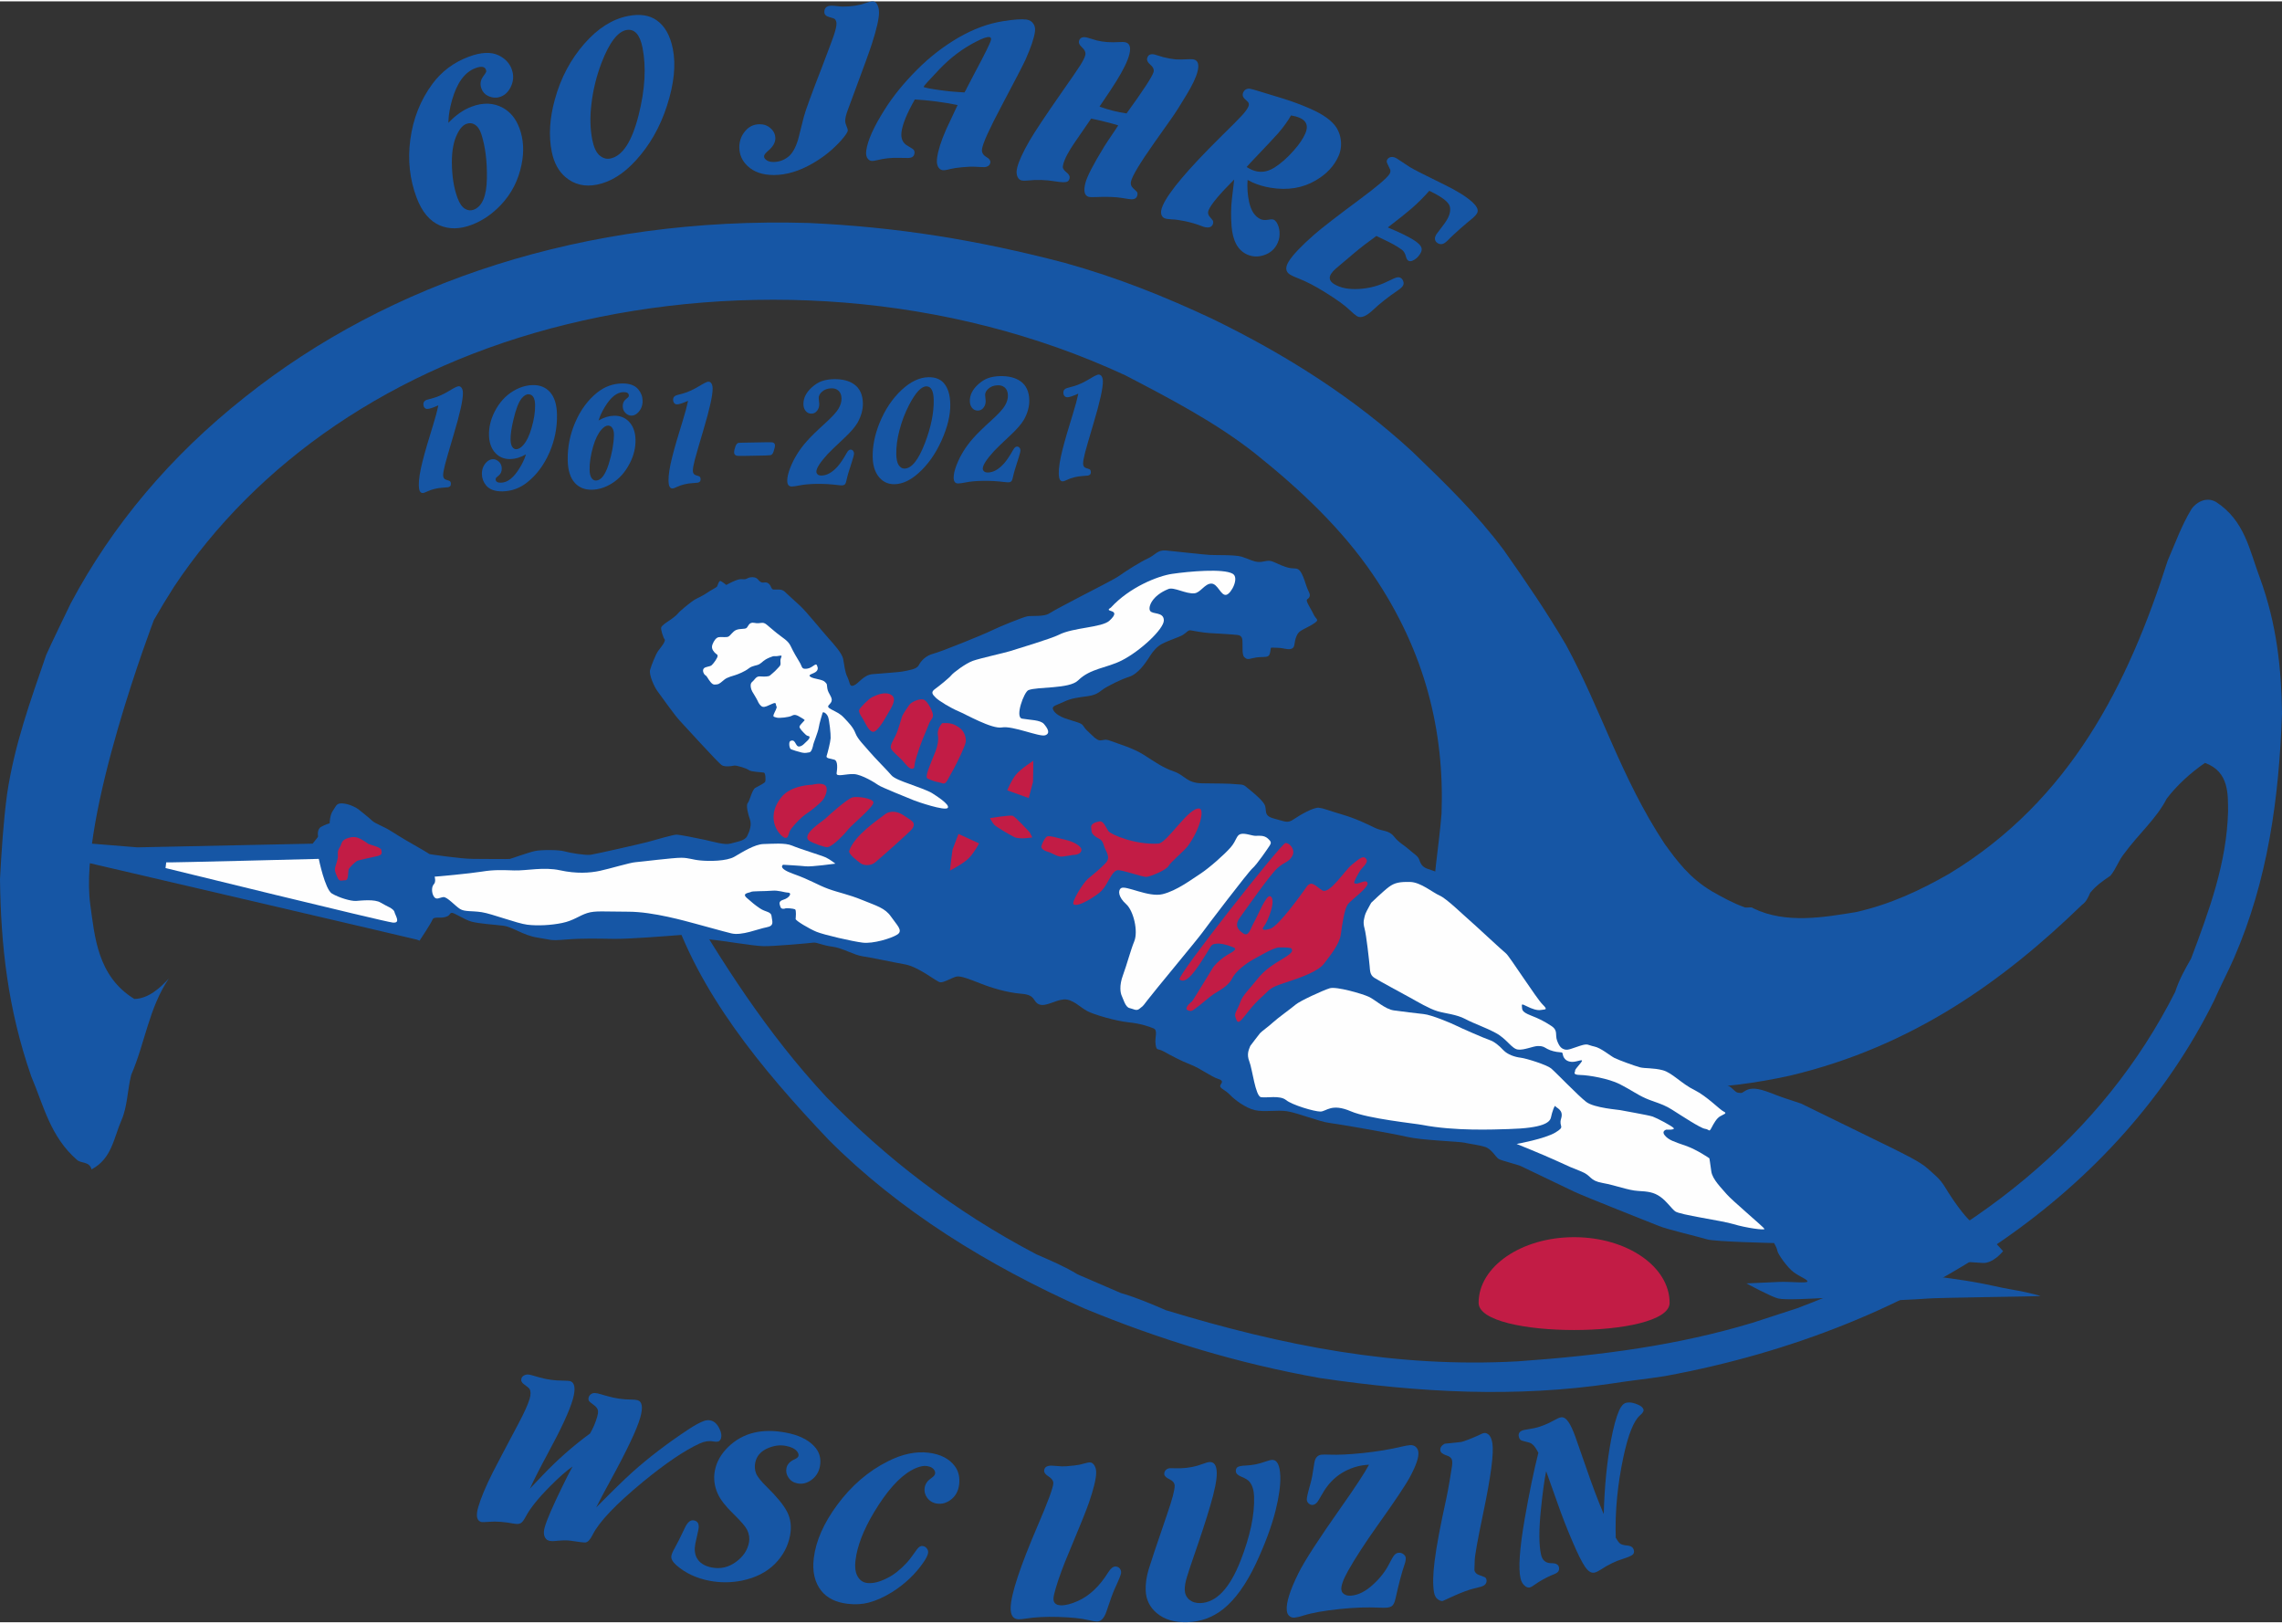 <?xml version="1.0" encoding="UTF-8"?>
<!DOCTYPE svg PUBLIC "-//W3C//DTD SVG 1.1//EN" "http://www.w3.org/Graphics/SVG/1.1/DTD/svg11.dtd">
<svg xmlns="http://www.w3.org/2000/svg" xmlns:xlink="http://www.w3.org/1999/xlink" xmlns:xodm="http://www.corel.com/coreldraw/odm/2003" xml:space="preserve" width="350" height="249" version="1.1" style="shape-rendering:geometricPrecision; text-rendering:geometricPrecision; image-rendering:optimizeQuality; fill-rule:evenodd; clip-rule:evenodd" viewBox="0 0 16339.66 11605.15">
 <rect x="0" y="0" width="16339.66" height="11605.15" fill="#333333" stroke="none"/>
 <defs>
  <style type="text/css">
   <![CDATA[
    .fil1 {fill:#FEFEFE;fill-rule:nonzero}
    .fil0 {fill:#1656A5;fill-rule:nonzero}
    .fil2 {fill:#C21C45;fill-rule:nonzero}
   ]]>
  </style>
 </defs>
 <g id="Ebene_x0020_1">
  <path class="fil0" d="M16339.66 5098.12c-4.03,-318.8 -37.39,-640.61 -158.68,-971.15 -75.7,-200.85 -107.56,-408.78 -314.08,-543.15 -73.72,-41.57 -146.22,8.1 -174.96,50.71 -71.62,117.93 -113.97,238.83 -170.78,369.59 -281.39,881.66 -695.03,1716 -1565.97,2242.93 -203.32,116.17 -421.4,219.45 -669.39,274.16 -218.99,35.04 -496.31,86.85 -731.83,-27.63 -14.81,-12.87 -29.28,-2.92 -58.55,-5.92 -88.14,-31.45 -161.81,-73.07 -235.51,-114.48 -162.05,-95.82 -251.5,-218.47 -340.79,-341.2 -313.3,-474.81 -451.07,-954.8 -705.75,-1423.82 -134.55,-229.61 -283.63,-449.17 -447.56,-681.59 -193.37,-258.21 -415.56,-473.71 -652.64,-702.1 -414.39,-382.65 -901.1,-692.87 -1431.07,-950.58 -338.45,-158.96 -676.66,-295.15 -1058.34,-401.61 -631.16,-165.42 -1202.84,-256.71 -1832.28,-285.52 -1609.75,-47.35 -3007.99,426.92 -4036.21,1245.31 -536.02,423.39 -952.11,920.5 -1248.95,1478.39 0,0 -153.66,316.69 -175.64,369.28 -112.9,329.85 -226,636.98 -279.97,995.45 -26.64,202.15 -38.79,394.2 -50.7,609.05 6.07,478.22 55.68,926.85 222.77,1409.76 90.49,213.71 137.13,434.51 329.5,601.59 29.57,25.65 87.84,8.7 103.27,67.06 145.22,-76.32 157.99,-222.88 214.82,-353.64 42.74,-98.09 41.2,-211.96 69.11,-322.92 99.43,-228.9 125.52,-476.45 269.16,-689.63 -57.76,62.54 -144.52,144.8 -246.87,146.01 -265.37,-163.01 -283.63,-449.17 -315.86,-679.87 -83.74,-622.65 456.09,-2033.35 456.09,-2033.35 45.6,-79.85 93.58,-159.18 143.98,-237.88 588.51,-885.14 1559.86,-1572.61 2813.96,-1879.38 1254.18,-306.72 2718.03,-228.51 3998.27,365.79 323.99,168.79 648.02,337.75 928.74,559.15 325.16,259.97 621.31,539.71 844.97,869.11 372.74,549.03 511.62,1120.22 489.92,1709.43 -37.73,485.19 -192.3,981.45 194.09,1452.37 192.88,212.6 457.62,330.06 766.02,417.71 264.25,71.96 498.54,95.37 761.88,98.96 277.9,-6.31 526.14,-38.31 774.17,-93.18 875.03,-208.17 1527.32,-677.39 2090.9,-1223.8 28.98,-19.83 43.26,-52.49 57.48,-85.2 43.17,-52.56 86.64,-82.27 144.76,-121.98 43.17,-52.56 57.06,-108.01 100.29,-160.58 100.61,-137.72 230.89,-249.88 302.17,-390.5 71.97,-95.2 173.16,-187.39 274.66,-256.85 176.36,63.08 163.88,232.47 165.39,346.37 -9.81,374.24 -137.13,714.05 -264.45,1053.84 -42.98,75.27 -85.91,150.63 -114.11,238.81 -513.51,1017.69 -1440.01,1789.24 -2706.57,2265.37 -47.88,16.21 -293.68,96.14 -320.54,104.35 -539.19,162.19 -1079.47,233.29 -1678.72,275.67 -877.12,48.75 -1683.74,-111.55 -2520.84,-365.84 -102.99,-44.39 -205.93,-88.81 -323.44,-123.35 -102.89,-44.43 -205.84,-88.81 -308.89,-133.28 -88.47,-54.35 -191.41,-98.74 -294.36,-143.21 -589.06,-309.08 -1076.69,-687.54 -1506.53,-1128.6 -430.08,-463.74 -743.75,-961.46 -1042.72,-1469.07 -43.54,29.84 -72.24,72.45 -71.97,95.21 198.09,622.61 643.95,1167.53 1133.28,1682.74 503.76,505.31 1137.88,898.53 1829.41,1206.55 544.1,224.91 1102.09,394.48 1688.63,498.7 718.09,105.85 1406.06,140.63 2092.39,38.59 131.25,-20.93 248.19,-32.04 379.64,-53.03 1838.82,-339.13 3259.8,-1334.25 3930.01,-2688.8 42.64,-98.07 99.79,-206.13 142.42,-304.21 241.69,-555.81 321.94,-1139.16 343.41,-1751.08z"/>
  <path class="fil1" d="M8680.44 7730.59l0.34 -0.78 -0.1 0.24c-0.14,0.44 -0.14,0.49 -0.24,0.54zm-3869.75 -3403.53c-0.41,0.54 -0.85,1.04 -1.21,1.51 0.9,-1.14 1.1,-1.54 1.21,-1.51zm-99.91 273.73c-0.83,-1.2 -1.65,-2.51 -2.31,-3.76 0.78,1.35 1.54,2.59 2.31,3.76zm3.99 5.36c-1.44,-1.65 -2.62,-3.34 -3.82,-5.07 1.24,1.9 2.49,3.68 3.82,5.07zm613.82 946.74c0.83,0.68 1.65,1.28 2.58,1.96 -0.76,-0.54 -1.58,-1.07 -2.58,-1.96z"/>
  <path class="fil0" d="M13539.18 8205.64c79.04,40.17 210.93,102.22 262.41,150.34 51.52,48.08 85.66,66.67 132.66,145.49 47.15,78.81 132.52,197.88 176.55,233.61 44.05,35.65 134.41,114.65 157.68,134.95 23.2,20.35 74.14,77.99 74.14,77.99 0,0 -69.87,88.77 -145.53,84.58 -75.61,-4.17 -256.05,-18.99 -356.27,-19.76 -100.03,-0.78 -166.52,-23.5 -133.69,18.69 32.93,42.3 15.35,65.22 87.5,83.58 72.01,18.2 115.33,18.25 279.07,43.99 163.7,25.74 254.26,52.19 329.47,63.55 75.13,11.32 213.95,45.16 205.9,47.2 -8.26,1.89 -734.31,11.5 -802.39,17.34 -67.98,5.68 -361.19,20.3 -434.17,18.59 -73.03,-1.59 -220.5,-26.56 -312.61,-22.04 -92.46,4.47 -277.18,15.55 -327.98,3.26 -50.64,-12.38 -226.86,-107.94 -226.86,-107.94 0,0 162.97,-7.53 236.23,-10.64 73.28,-3.1 199.68,11.12 200.46,-3.26 0.78,-14.22 -49.63,-31.22 -96.64,-64.82 -46.81,-33.55 -114.51,-130.14 -118.62,-154.23 -4.09,-24.03 -23.85,-55.99 -23.85,-55.99 0,0 -424.46,-9.27 -480.34,-26.65 -56.04,-17.53 -283.2,-70.6 -343.99,-95.42 -60.89,-24.67 -545.51,-215.88 -606.16,-245.51 -60.75,-29.47 -361.37,-172.52 -382.44,-183.21 -21.13,-10.64 -138.64,-38.66 -159.53,-51.77 -20.92,-12.97 -50.21,-71.77 -98.09,-86.29 -47.92,-14.52 -104.54,-20.1 -144.6,-29.47 -39.97,-9.32 -304.95,-16.84 -411.79,-41.9 -106.97,-24.91 -487.67,-91.29 -557.5,-99.98 -70.02,-8.6 -228.9,-72.21 -301.35,-83.39 -72.35,-11.16 -165.35,7.48 -232.16,-8.1 -66.92,-15.69 -144.85,-74.73 -178.12,-109.88 -33.21,-35.17 -75.8,-47.06 -69.29,-65.8 6.36,-18.7 31.62,-33.84 -16.36,-48.52 -47.82,-14.62 -123.19,-73.38 -194.72,-101.3 -71.57,-27.77 -145.14,-67.54 -192.44,-93.96 -47.19,-26.51 -51.32,-0.48 -59.38,-50.94 -8.01,-50.5 19.18,-101.24 -15.19,-115.09 -34.53,-13.88 -87.6,-33.55 -179.05,-43.31 -91.52,-9.81 -246.04,-54.1 -296.01,-80.75 -49.97,-26.65 -103.53,-86.63 -165.97,-83.03 -62.4,3.74 -130.34,54.77 -177.92,35.45 -47.68,-19.28 -20.59,-67.78 -125.81,-76 -105.08,-8.34 -216.87,-43.02 -293.68,-73.56 -76.78,-30.4 -140.39,-55.35 -170.44,-49.92 -30.06,5.6 -91.87,44.98 -118.68,41.09 -26.85,-3.88 -153.55,-110.96 -252.79,-128.29 -99.3,-17.44 -238.29,-48.94 -300.1,-57.2 -61.72,-8.19 -148.15,-60.58 -218.08,-69.28 -69.93,-8.51 -111.97,-32.38 -136.47,-29.04 -24.6,3.48 -285.75,27.05 -358.73,25.36 -73.15,-1.68 -295.63,-40.26 -371.08,-46.7 -75.46,-6.53 -108.7,-41.88 -217.5,-33.57 -108.64,8.2 -369.83,29.44 -480.73,27.99 -110.91,-1.34 -224.36,-5.34 -344.09,4.74 -119.62,10.09 -100.27,1.59 -202.22,-13.64 -102.08,-15.21 -179.87,-76.58 -244.41,-85.01 -64.46,-8.3 -172.42,-14.32 -228.47,-29.26 -56.04,-15.03 -128.87,-69.09 -145.4,-62.85 -16.56,6.19 -6.61,20.95 -47.77,30.66 -41.07,9.61 -78.17,-6.72 -87.69,18.94 -9.57,25.67 -92.27,149.7 -92.27,149.7 0,0 -2.48,-2.55 -21.14,-8.34 -18.68,-5.78 -2482.45,-579.97 -2482.45,-579.97l-198.66 -35.04 13.14 -99.57 668.85 54.44 1254.95 -26.46 37.75 -47.98 0.59 -9.5c0,0 -8.25,-45.64 22.48,-63.02 30.73,-17.34 60.93,-25.26 60.93,-25.26 0,0 0.61,-59.44 24.05,-91.43 23.4,-32 21.96,-53.56 67.81,-51.01 45.85,2.58 98.5,29.29 114.11,42.05 15.5,12.77 77.73,61.48 98.33,81.64 20.51,20.17 79,40.06 126.14,68.95 47.09,28.77 78.41,49.64 115.13,70.7 36.76,21.07 123.29,71.11 123.29,71.11l47.12 28.77c0,0 217.47,33.53 309.47,33.93 92.1,0.27 257.07,2.35 265.3,0.41 8.19,-1.96 135.34,-47.22 179.2,-56.69 43.75,-9.54 171.06,-9.64 210.99,2.16 39.89,11.8 152.62,29.8 188.07,24.72 35.52,-5.14 356.35,-77.79 408.47,-91.62 52.22,-13.69 184.45,-53.91 208.76,-52.57 24.23,1.32 141.98,24.44 200.88,37.28 58.86,12.77 141.29,38.73 182.63,26.77 41.26,-12.05 101.17,-18.24 119.38,-52.84 18.06,-34.67 34.25,-81.46 20.17,-120.37 -14.02,-38.92 -29.52,-101.63 -15.22,-117.48 14.55,-15.96 29.77,-95.96 54.87,-108.86 25.03,-12.88 66.87,-34.48 70.15,-43.75 3.23,-9.3 3.43,-61.78 -9.88,-64.77 -13.53,-3.14 -91.86,-5.23 -107.32,-17.9 -15.66,-12.74 -90.15,-36.01 -106.59,-32.19 -16.46,3.88 -62.79,10.9 -86.42,-2.31 -23.69,-13.31 -265.97,-281.59 -301.76,-319.2 -35.82,-37.7 -141.2,-186.39 -161.39,-213.74 -20.16,-27.36 -61.21,-115.33 -51.21,-150.51 10.06,-35.12 41.5,-114.3 58.97,-137.13 17.6,-22.92 55.29,-68.39 45.09,-80.89 -10.02,-12.43 -28.5,-70.6 -24.99,-84.68 3.44,-14.17 40.07,-38.32 56.92,-49.25 16.87,-10.95 53.45,-37.61 65.25,-53.48 11.66,-16.03 93.89,-82.86 116.23,-95.9 22.48,-13.14 58.51,-27.84 86.66,-47.63 28.13,-19.93 72.72,-41.23 75.69,-48.26 3.12,-6.96 13.21,-42.12 23.89,-39.04 10.64,2.95 41.72,28.49 41.72,28.49 0,0 39.06,-21.64 66.78,-32.05 27.61,-10.39 33.02,-10.09 57.31,-8.77 24.26,1.38 25,-10.39 49.54,-13.81 24.53,-3.44 40.42,2.23 50.63,12.32 10.32,10.09 10.02,14.9 25.88,22.76 15.83,8.19 33.05,-7.63 53.66,10.29 20.59,17.76 16.53,41.26 35.45,42.3 18.92,1.1 57.17,-6.34 77.82,13.87 20.47,20.24 61.81,55.83 110.69,101.51 48.97,45.47 162.85,187.58 203.7,232.61 40.79,45.19 96.92,107.71 105.42,148.74 8.54,41 11.16,91.03 30.68,130.31 19.48,39.11 12.19,72.15 45.36,59.65 33.31,-12.5 69.25,-74.7 131.93,-80.74 62.46,-5.99 190.07,-13.25 225.7,-20.8 35.69,-7.63 92.75,-13.84 108.05,-44.03 15.19,-30.12 49.87,-68.61 104.78,-82.29 54.87,-13.64 359.52,-137.19 415.23,-165 55.75,-27.85 227.35,-96.97 257.46,-102.39 30.21,-5.57 118.92,4.24 155.48,-20.03 36.42,-24.12 175.74,-94.94 239.93,-129.52 64.3,-34.58 225.66,-113.68 265.09,-142.35 39.58,-28.82 146.21,-96.78 201.77,-122.22 55.59,-25.43 68.52,-62.77 130.32,-57.06 62.06,5.78 263.92,28.98 312.37,31.7 48.61,2.71 181.52,-1.92 229.4,12.73 47.88,14.56 87.21,38.14 125.14,37.87 37.87,-0.27 63.27,-17.87 100.27,-1.52 37.01,16.27 81.88,37.87 119.31,44.74 37.48,6.79 57.3,-6.39 79.64,30.57 22.24,36.93 33.11,85.18 44.96,114.35 11.99,29.28 24.62,44.24 15.53,62.81 -9.26,18.53 -22.28,10.67 -17.86,29.92 4.27,19.24 34.22,63.89 48.7,95.68 14.57,31.71 41.33,35.51 10.44,57.66 -31.02,22.04 -56.04,32.69 -83.96,47.68 -27.92,15.18 -41.9,23.96 -54.97,63.57 -13.11,39.86 -3.74,68.9 -33.98,76.76 -30.21,7.85 -48.42,-7.44 -99.74,-7.87 -51.43,-0.58 -42.93,-7.26 -46.96,16.45 -4.03,23.52 -5.24,44.96 -32.53,48.19 -27.15,3.26 -54,-0.73 -92.45,9.12 -38.51,9.73 -43.81,9.47 -61.92,-5.89 -18.21,-15.29 -12.04,-74.49 -13.74,-95.93 -1.51,-21.51 6.22,-59.31 -37,-64.05 -43.07,-4.65 -156.36,-10.92 -199.57,-13.35 -43.17,-2.41 -115.52,-16.03 -134.33,-19.35 -18.69,-3.55 -27.82,14.98 -55.89,32.6 -28.02,17.48 -135.38,49.56 -172.18,78.48 -36.76,28.97 -54.73,58.87 -75.41,91.01 -20.89,32.18 -73.82,110.24 -137.33,130.41 -63.41,20.4 -127.57,54.93 -166.6,76.61 -39.14,21.61 -54.34,51.74 -127.95,61.81 -73.72,10.25 -119.85,14.81 -172.88,40.55 -52.83,25.64 -90.86,28.26 -76.28,57.69 14.57,29.4 51.48,47.98 80.65,59.19 29.13,11.15 85.18,26.08 111.59,37.1 26.51,11.01 22.78,27.49 53.86,55.46 30.92,27.82 63.81,67.75 91,66.94 27.09,-0.9 33.17,-12.47 75.55,4.24 42.36,16.69 157.05,49.09 235.47,98.69 78.47,49.66 133,90.73 215.26,119.12 82.46,28.43 90.26,83.63 203.8,85.15 113.68,1.45 194.86,1.37 229.78,5.6 35.01,4.28 59.78,-1.51 80.41,16.43 20.64,17.75 108.91,84.56 133.69,126.46 24.81,41.83 -12.73,82.55 70.07,103.95 82.74,21.09 95.41,36.17 140.47,5.29 45.02,-30.71 143.01,-87.23 180.5,-82.82 37.73,4.57 61.37,17.68 162.57,47.2 101.2,29.37 182.97,69.63 238.38,96.49 55.37,26.95 99.2,15.04 137.03,62.34 38.13,47.47 72.55,61.29 106.01,91.67 33.5,30.53 65.16,46.43 74.48,73.25 9.33,26.71 18.85,51.01 56,65.01 37.1,13.93 141.06,41.21 224,110.03 82.75,68.91 350.3,319.46 387.7,376.35 37.48,56.75 137.37,159.94 169.94,207.13 32.59,47.01 118.2,161.36 138.64,183.8 20.45,22.58 9.03,31.52 43.41,45.26 34.43,13.94 159.13,61.19 184.96,84.2 25.74,22.82 43.91,38.07 71.15,82.4 27.29,44.43 41.47,83.33 91.67,102.7 50.45,19.52 327.77,94.45 375.84,106.64 48.02,12.28 88.14,21.57 151.89,44.23 63.67,22.54 96,24.33 171.23,85.57 75.07,61.43 104.84,110.66 141.98,124.74 37.1,13.94 51.48,50.31 78.33,51.81 26.99,1.51 15.97,5.72 43.99,-11.7 27.92,-17.59 63.91,-29.77 154.17,1.31 90.28,31.22 28.89,15.87 249.55,87.64l643.02 314.22z"/>
  <path class="fil1" d="M1190.16 6164.65c7.94,2.79 1092.41,-25.08 1092.41,-25.08 0,0 44.7,219.57 94.54,248.59 49.73,29.05 134.95,55.14 173.02,52.5 37.97,-2.66 133.47,-14.05 175.2,12.02 41.98,26.2 92.65,40.93 99.16,67.44 6.67,26.64 46.95,81.24 -12.16,75.54 -59.41,-5.68 -1627.09,-390.39 -1627.09,-390.39l4.93 -40.64z"/>
  <path class="fil1" d="M3112.07 6266.84c8.01,0.44 250.22,-21.88 337.65,-36.03 87.38,-14.28 143.99,-11.12 233.27,-8.5 89.22,2.59 209.92,-26.5 327.51,-0.9 117.75,25.67 212.95,19.04 284.21,3.92 71.17,-15.11 217.11,-59.42 255.18,-61.99 38.08,-2.68 272.58,-32.53 329.37,-31.78 56.82,0.85 75.03,13.71 137,19.42 61.86,6 186.46,5.65 242.41,-26.88 55.99,-32.67 145.74,-89.52 208.07,-90.8 62.3,-1.28 154.83,-10.49 205.2,11.36 50.14,21.82 212.58,71.28 241.57,84.82 29.09,13.56 68.08,44.27 68.08,44.27 0,0 -172.02,23.82 -212.37,19.06 -40.31,-4.52 -161.85,-11.26 -161.85,-11.26 0,0 -44.54,23.74 74.89,66.11 119.5,42.3 171.58,78.55 248.59,106.66 76.96,28.09 143.97,38.9 244.59,80.24 100.61,41.3 161.99,56.62 204.53,118.57 42.58,61.81 89.19,100.05 44.43,128.57 -44.96,28.46 -174.29,66.47 -246.93,57.71 -72.63,-8.72 -278.48,-55.93 -331.36,-77.9 -52.96,-21.93 -149.83,-79.76 -149.15,-91.59 0.66,-11.87 6.13,-63.96 -4.37,-69.26 -10.56,-5.41 -61.76,-10.56 -70.01,-6.34 -8.4,4.37 -30.09,5.47 -34.56,-11.37 -4.48,-16.98 -19.47,-39.27 21.76,-51.24 41.33,-12.04 64.95,-48.78 32.59,-50.57 -32.35,-1.82 -66.66,-17.97 -115.68,-13.63 -48.9,4.48 -140.8,1.78 -149.31,8.49 -8.46,6.62 -70.87,7.88 -29.53,43.53 41.4,35.65 51.62,45.72 93.34,74.25 41.71,28.5 80.05,21.2 83.47,57.03 3.44,35.96 23.36,67.98 -36.82,78.86 -60.16,10.98 -176.68,61.65 -251.46,43.2 -74.79,-18.37 -186.69,-50.87 -256.05,-68.98 -69.39,-18.11 -301.24,-85.74 -479.88,-86.15 -178.7,-0.37 -237.8,-8.47 -295.7,9.74 -57.79,18.21 -97.73,54.11 -179.87,71 -82.19,16.87 -177.16,21.07 -249.69,12.28 -72.72,-8.77 -252.94,-78.3 -325.41,-89.48 -72.35,-11.14 -121.68,-1.9 -155.68,-22.96 -34.04,-20.83 -92.58,-88.45 -119.84,-85.2 -27.27,3.33 -50.04,23.41 -67.5,-3.74 -17.38,-27.15 -17.68,-70.04 -0.41,-88.18 17.21,-17.97 5.71,-54.34 5.71,-54.34z"/>
  <path class="fil1" d="M6672.77 5668.18c-22.82,-14.84 -116.4,-49.39 -164.22,-66.3 -47.63,-16.9 -108.77,-39.31 -126.49,-61.69 -17.73,-22.44 -125.29,-130.82 -158.36,-170.7 -32.97,-39.9 -81.86,-85.56 -98.37,-129.32 -16.52,-43.77 -49.88,-76.52 -80.57,-109.28 -30.64,-32.59 -49.23,-38.41 -93.96,-62.33 -44.68,-23.92 -6.55,-28.89 3.2,-56.93 9.61,-28.05 -24.19,-53.73 -30.11,-92.21 -6.02,-38.47 1.47,-26.1 -16.41,-46.13 -17.87,-19.96 -80.13,-21.14 -103.53,-36.62 -23.51,-15.66 14.63,-20.71 34.28,-33.84 19.72,-13.24 20.64,-29.87 10.92,-49.49 -9.71,-19.54 -30.85,19.65 -71.79,24.67 -40.85,4.82 -31.71,-13.73 -51.63,-45.71 -19.8,-32.05 -44.53,-73.98 -63.92,-115.49 -19.28,-41.5 -56.3,-57.93 -102.92,-96.1 -46.71,-38.37 -38.79,-33.14 -69.93,-58.75 -30.98,-25.5 -43.12,-2.38 -85.9,-11.92 -42.81,-9.47 -44.93,28.53 -58.93,37.21 -13.98,8.75 -43.41,2.35 -71.14,12.69 -27.6,10.49 -42.95,42.82 -59.52,49.14 -16.56,6.19 -48.66,-0.31 -67.9,3.33 -19.16,3.66 -34.01,26.64 -43.29,50 -9.5,23.36 -2.28,40.37 13,57.87 15.26,17.51 23.57,13.21 22.79,27.39 -0.8,14.26 -27.15,50.97 -41.5,64.44 -14.28,13.5 -46.51,9.27 -58.27,25.3 -11.76,16.12 3.06,43.02 13.52,48.39 10.57,5.34 15.04,22.31 35.41,47.18 20.2,24.91 31.46,18.45 47.71,16.94 16.31,-1.41 33.67,-19.49 53.43,-35.08 19.86,-15.59 58.27,-25.27 77.55,-31.49 19.23,-6.05 66.35,-24.89 94.62,-47.01 28.4,-22.38 55.15,-18.41 77.55,-31.45 22.37,-13.08 25.85,-27.12 70.25,-46.13 44.31,-18.93 30.04,-5.43 68.35,-12.85 38.3,-7.36 7.58,9.92 11.28,41.07 3.68,31.18 -4.37,30.74 -24.65,53.52 -20.1,22.59 -37,33.55 -48.5,44.74 -11.42,11.26 -43.82,9.5 -73.49,7.82 -29.66,-1.62 -36.52,24.29 -56.35,39.72 -19.86,15.63 -5.81,56.99 1.56,69.16 7.46,12.26 34.8,56.75 39.51,68.98 4.76,12.16 19.56,36.72 35.66,39.95 16.08,3.4 35.65,-7.46 68.97,-22.24 33.25,-14.81 21.14,8.3 28.71,18.24 7.68,9.98 -13.08,39.73 -19.49,58.48 -6.46,18.63 1.85,16.73 20.37,22.57 18.65,5.72 89.52,-2.21 109.1,-13.02 19.47,-10.87 32.9,-7.7 66.91,13.28 34.01,20.82 26.24,15.67 17.41,27.1 -8.81,11.43 -25.68,24.81 -29.13,36.49 -3.27,11.73 24.89,39.55 42.91,57.16 17.99,17.6 29.47,6.36 28.67,20.54 -0.78,14.32 -17.6,25.33 -37.68,45.6 -20.11,20.33 -36.42,21.78 -44.46,18.99 -7.89,-2.79 -15.28,-17.55 -22.68,-29.87 -7.41,-12.28 -18.08,-15.26 -31.98,-8.85 -13.95,6.29 -8.44,54.28 4.76,59.72 13.28,5.44 50.47,17.14 77.21,23.36 26.78,6.26 37.94,-0.24 54.25,-1.69 16.35,-1.56 27.06,-48.61 27.47,-55.7 0.38,-7.03 34.86,-90.96 39.18,-121.58 4.51,-30.73 24.23,-93.94 27.63,-105.63 3.4,-11.64 29.53,4.02 39.04,28.36 9.42,24.3 20.06,124.9 18.49,153.4 -1.55,28.49 -22.23,108.33 -28.68,127.05 -6.41,18.58 28.68,18.21 55.31,26.84 26.7,8.6 20.73,65.42 16.36,96.14 -4.47,30.78 67.39,3.74 124.11,6.89 56.66,3.16 153.49,63.33 174.37,78.82 20.79,15.32 226.44,97.35 252.81,108.31 26.51,11.06 225.31,78.89 244.3,54.9 18.99,-23.92 -90.36,-91.42 -113.2,-106.28z"/>
  <path class="fil1" d="M7483.7 5254.73c-39.9,13.81 -233.36,-70.26 -309.7,-56.18 -71.49,13.24 -258.67,-94.15 -311.61,-116.09 -52.91,-21.97 -136.74,-71.91 -162.47,-97.19 -25.64,-25.2 -35.59,-40.02 -4.61,-62.13 30.98,-22.1 101.92,-80.03 116.44,-98.31 14.43,-18.3 102.17,-84.8 154.66,-103.36 52.49,-18.45 225.11,-56.59 263.72,-68.67 38.51,-12.08 299.08,-90.62 350.98,-117.36 104.56,-53.77 307.82,-50.77 362.83,-101.34 98.92,-90.8 -51.67,-55.59 10.05,-93.46 133.64,-146.19 336.27,-226.75 438.78,-241.66 122.57,-17.91 364.64,-39.41 432.9,-1.21 50.07,28.02 -8.94,142.85 -44.86,151.17 -39.72,9.25 -60.69,-80.91 -107.94,-80.31 -46.77,0.58 -77.21,65.2 -120.29,69.5 -60.99,6.22 -146.7,-46.77 -186.66,-30.61 -118.38,47.68 -146.45,129.67 -131.25,155.58 16.66,28.46 96.82,5.64 98.76,67.61 2.04,62.06 -168.65,220.94 -301.01,288.05 -109.98,55.73 -224.83,56.34 -313.01,143.11 -63.57,62.57 -291.89,43.47 -355.98,69.85 -31.12,12.77 -98.09,194.38 -45.16,203.8 56.82,10.11 131.59,8.56 156.89,38.58 25.46,29.87 48.47,66.84 8.54,80.64z"/>
  <path class="fil1" d="M8063.3 6463.48c54.14,48.18 86.92,195.23 58.66,265.16 -28.22,69.9 -52.59,166.12 -81.09,243.03 -28.66,77.03 -18.13,130 -8.32,149.62 9.71,19.52 25.36,79.98 54.79,86.33 29.42,6.41 50.15,24.33 72.89,4.03 22.72,-20.16 13.69,-4.07 54.62,-58.85 40.99,-54.87 363.03,-441.7 392.31,-482.97 29.28,-41.26 330.25,-436.5 361.42,-463.25 31.28,-26.88 110.82,-143.85 122.65,-162.29 11.99,-18.38 12.53,-27.85 -13.35,-50.7 -25.84,-22.96 -58.41,-20 -85.56,-18.99 -27.19,0.83 -74.63,-20.95 -107.56,-13.25 -32.93,7.82 -29.63,45.98 -73.04,96.02 -43.36,49.98 -154.41,148.52 -218.9,190.16 -64.72,41.75 -166.46,119.36 -268.05,144.69 -101.58,25.27 -265.66,-66.16 -298.15,-42.71 -23.89,17.1 -17.62,65.61 36.66,113.97z"/>
  <path class="fil1" d="M9818.32 6453.69c-1.65,2.99 -5.2,9.35 -9.77,17.35 -12.77,22.92 -33.11,59.71 -36.07,75.37 -3.79,21.2 -15.69,41.96 -2.28,90.38 13.64,48.37 33.11,232.85 36.62,268.69 3.44,35.98 1.83,64.34 33.11,85.18 31.42,20.82 204.81,113.82 257.36,142.85 52.49,29.09 136.45,79.06 194.96,96.54 58.56,17.58 134.26,21.75 200.01,56.32 65.65,34.67 140.19,57.83 219.05,100.37 78.81,42.44 112.8,113.39 158.56,118.24 45.78,4.91 107.01,-24.96 142.28,-25.34 35.2,-0.54 42.76,7.09 66.42,20.34 23.75,13.16 61.09,22.38 88.04,23.89 27.01,1.51 18.85,3.35 25.7,25.26 6.99,21.85 24.81,41.85 62.54,43.93 37.73,2.1 93.82,-30.54 64.72,5.98 -29.23,36.46 -43.45,50.07 -41.17,57.16 2.38,7.29 -25.93,29.57 36.32,30.64 62.1,1.17 204.19,25.7 283.1,65.65 79.04,40.26 123.09,73.7 183.88,100.81 60.81,27.19 119.79,37.58 190.4,81.92 70.62,44.53 203.81,132.75 235.95,136.98 32.35,4.13 28.36,27.88 46.43,-6.93 18.21,-34.63 36.27,-66.92 61.43,-82.26 25.2,-15.35 55.41,-20.75 26.27,-34.29 -28.99,-13.45 -118.44,-108.97 -210.65,-154.61 -92.27,-45.6 -158.36,-123.09 -225.03,-141.02 -66.61,-18.01 -129.31,-11.98 -163.94,-21.02 -34.72,-9.13 -151.35,-51.38 -183.01,-67.3 -31.56,-16.12 -96.24,-72.11 -144.46,-81.86 -48.12,-9.81 -41.9,-23.81 -99.79,-5.6 -57.87,18.31 -85.85,33.42 -109.79,27.34 -23.99,-6.07 -39.58,-18.94 -56.04,-62.69 -16.66,-43.75 9.51,-73.17 -42.78,-107.07 -52.35,-33.94 -83.91,-49.97 -147.48,-74.97 -63.75,-24.86 -60.06,-41.48 -61.76,-60.57 -1.45,-19.08 -3.93,-23.93 32.93,-5.29 36.8,18.7 76.68,32.93 104.11,27.25 27.34,-5.64 53.96,2.96 10.29,-39.87 -43.55,-42.92 -237.84,-346.63 -261.2,-364.57 -23.45,-18.1 -231.81,-212.84 -268.09,-243.53 -36.17,-30.52 -156.85,-149.1 -207.06,-170.97 -50.21,-21.82 -135.52,-95.56 -211.23,-97.45 -75.65,-1.8 -111.2,5.65 -150.82,34.48 -39.48,28.73 -128.05,114.31 -128.05,114.31z"/>
  <path class="fil1" d="M8951.98 7479.49c-9.67,25.65 -27.68,57.93 -6.17,111.49 21.37,53.56 43.03,247.65 83.19,254.7 40.26,7.03 135.13,-15.21 179.27,20.58 44.09,35.84 202.45,82.46 245.86,82.46 43.16,0.06 77.97,-62.34 218.99,-1.55 122.27,52.64 458.98,87.02 510.89,97.17 232.26,45.01 509.28,32.91 619.03,29.75 247.07,-6.89 294.99,-46.89 302.52,-84.58 7.63,-37.63 26.65,-91.34 31.46,-79.2 4.76,12.19 60.89,24.86 41.13,88.09 -19.76,63.17 34.77,54.18 -40.69,100.07 -75.75,45.79 -278,82.22 -278,82.22 0,0 185.25,74.44 285.62,120.47 100.23,46.08 100.23,46.08 177.09,76.52 76.87,30.5 55.94,65.02 152.52,82.32 96.45,17.28 183.9,53.07 253.92,57 70.22,3.89 113.24,8.7 160.15,42.26 46.81,33.5 74.2,77.97 105.12,103.42 31.14,25.55 334.81,66.25 419.89,92.41 85.18,26.13 224.87,45.7 220.16,33.6 -4.81,-12.14 -234.98,-205.93 -270.51,-248.37 -35.55,-42.5 -102.41,-105.81 -109.98,-163.31 -7.64,-57.54 -13.8,-93.58 -13.8,-93.58 0,0 -88.57,-62 -171.07,-90.5 -82.26,-28.32 -119.41,-39.92 -147.42,-72.5 -27.98,-32.47 10.39,-42.24 10.39,-42.24 0,0 64.78,3.59 52.15,-11.42 -12.67,-15 -117.9,-70.88 -149.8,-82.1 -31.81,-11.18 -222.31,-43.22 -232.89,-46.23 -10.68,-3.02 -185.89,-15.11 -243.03,-58.71 -57.17,-43.61 -220.9,-214.64 -251.98,-240.22 -31.12,-25.58 -177.44,-71.77 -217.78,-76.38 -40.31,-4.61 -93.68,-21.9 -124.18,-54.48 -30.59,-32.73 -64.33,-60.75 -98.81,-72.27 -34.63,-11.26 -209.04,-87.64 -240.62,-103.77 -31.62,-16.03 -174.43,-76.34 -230.99,-81.92 -56.62,-5.38 -147.96,-17.68 -212.4,-26.03 -64.58,-8.44 -133.92,-76.52 -181.36,-98.13 -47.54,-21.81 -231.38,-74.73 -278.15,-60.65 -46.85,14.04 -213.51,90.46 -244.79,117.37 -31.12,26.71 -129.94,97.45 -161.3,126.69 -31.47,29.37 -82.02,64.58 -93.62,78.13 -11.71,13.7 -70.02,91.43 -70.02,91.43z"/>
  <path class="fil2" d="M2638.35 6032.89c0,0 -31.19,-23.2 -57.52,-36.49 -26.41,-13.36 -53.1,-19.58 -97.38,-2.97 -44.19,16.53 -34.72,40.85 -52.38,66.12 -17.62,25.15 -10.84,49.3 -11.63,63.55 -0.82,14.28 -7.71,42.44 -17.45,70.59 -9.68,27.95 0.11,45.2 14.49,79.34 14.42,34.11 31.45,18.38 55.8,19.72 24.27,1.38 19.47,-58.4 23.1,-74.97 3.65,-16.32 49.18,-56.68 60.4,-63.23 11.21,-6.43 104.22,-25.15 145.35,-34.81 41.23,-9.67 31.21,-24.37 29.56,-43.58 -1.64,-19.13 -71.19,-34.89 -92.34,-43.26z"/>
  <path class="fil2" d="M5887.44 5723.05c20.24,-22.68 47.64,-85.29 21.61,-109.1 -26.03,-23.83 -93.55,-5.19 -93.55,-5.19 0,0 -151.61,2.11 -220.74,89.25 -128.93,162.5 0.92,290.65 28.87,291.33 27.94,0.73 15.34,-32.43 44.43,-68.98 29.13,-36.46 69.39,-79.44 105.92,-103.63 36.55,-24.23 93.31,-71.04 113.47,-93.69z"/>
  <path class="fil2" d="M6253.85 5733.76c-7.61,-28.92 -112.41,-42.44 -148.04,-34.94 -35.65,7.6 -171.33,128.34 -194.19,150.87 -22.92,22.58 -186.62,120.4 -111.86,163.59 30.3,17.53 106.95,44.58 124.91,42.67 38.27,-3.93 130.53,-102.65 150.93,-130.04 20.4,-27.36 185.93,-163.25 178.25,-192.14z"/>
  <path class="fil2" d="M6477.67 5832.99c-80.81,-57.86 -135.92,-16.15 -135.92,-16.15 -51.04,40.02 -225.07,153.99 -261.2,265.89 -7.09,21.9 56.38,69.25 79.24,86.9 26.23,20.42 75.52,19.42 103.82,-2.75 28.26,-22.28 254.44,-221.88 268.86,-243.96 30.84,-47.27 -12.43,-59.71 -54.82,-89.93z"/>
  <path class="fil2" d="M6250.32 5229.93c33.32,4.1 92.13,-104.95 101.1,-120.06 34.72,-58.27 74.34,-118.02 29.77,-144.49 -44.48,-26.61 -104.2,1.1 -136.5,16.45 -25.16,12.01 -88.83,77.33 -92.9,91.42 -4.23,14 8.4,37.3 23.93,59.59 15.5,22.26 41.28,92.72 74.59,97.09z"/>
  <path class="fil2" d="M6618.87 5001.61c-27.63,-15.93 -92.84,14 -107.55,34.58 -14.67,20.62 -46.91,66.39 -53.58,87.46 -6.54,21.07 -26.99,96.11 -45.25,133.21 -18.41,37.06 -42.06,72.04 -32.35,93.51 9.71,21.4 61.48,62.93 81.82,85.46 20.55,22.65 48.36,62.29 69.88,58.64 21.51,-3.57 11.8,-15.97 22.09,-55.99 10.4,-39.79 36.13,-114.59 51.91,-154.1 15.79,-39.72 40.69,-100.17 49.97,-121.03 9.37,-21.03 23.45,-27.53 24.62,-51.08 0.87,-23.58 -34.1,-94.49 -61.58,-110.65z"/>
  <path class="fil2" d="M6908.53 5253.49c-11.94,-34.18 -34.91,-54.31 -71.72,-73.01 -37,-18.76 -91.39,-12.16 -91.39,-12.16 -20.34,24.85 -35.59,55.03 -29.37,88.81 6.31,33.67 -6.17,83.75 -16.9,110.94 -38.75,97.89 -80.75,185.96 -57.01,196.85 23.85,10.75 52.98,21.92 77.11,25.64 24.19,3.69 39.54,18.94 54.15,0.61 14.52,-18.11 8.84,-13.76 32.81,-55.35 23.91,-41.43 70.76,-130.11 97.75,-199.29 9.53,-24.62 18.37,-43.61 4.57,-83.03z"/>
  <path class="fil2" d="M6820.31 6073.33c-8.56,59.13 -18.8,150.41 -18.8,150.41 0,0 96.59,-49.74 135.28,-88.88 38.7,-39.25 73.72,-105.98 73.72,-105.98l-147.48 -67.78 -42.72 112.24z"/>
  <path class="fil2" d="M7249.65 5830.58c-19.76,-5.41 -161.16,16.97 -161.16,16.97 0,0 18.01,35.72 32.24,49.59 14.33,13.84 101.6,66.3 140.54,85.82 38.94,19.42 129.94,2.89 129.94,2.89l-17.97 -35.66c0,0 -103.77,-114.21 -123.59,-119.61z"/>
  <path class="fil2" d="M7631.81 6003.89c-43.89,-8.8 -117.81,-35.21 -136.2,-23.58 -18.41,11.8 -38.9,61.45 -39.44,71 -0.54,9.42 7.53,25.74 46.71,37.44 39.24,11.7 68.85,38.8 104.56,34.41 35.73,-4.44 76.04,-11.68 76.04,-11.68 0,0 52.15,1.34 59.42,-31.49 7.09,-33.04 -67.25,-67.3 -111.1,-76.09z"/>
  <path class="fil2" d="M8588.85 5779.4c-76.62,-13.94 -231.23,247 -294.84,250.85 -165.49,10.23 -340.55,-65.19 -358.07,-89.87 -17.68,-24.85 -33.56,-74.66 -63.61,-69.21 -30.11,5.41 -63.23,17.94 -59.3,44.19 3.89,26.57 -2.09,38.16 26.33,61.12 28.44,22.95 50.39,17.1 64.05,65.39 13.64,48.43 54.91,84.11 11.84,129.28 -43.22,45.26 -92.11,82.82 -126.15,111.83 -34.1,29.16 -121.26,169.77 -101.4,182.52 35.21,22.55 170.45,-66.36 200.46,-98.21 47.63,-50.91 67.84,-132.35 110.32,-146 26.37,-8.49 181.9,50.39 211.81,47.23 29.97,-3.12 140.88,-49.26 155.83,-77.07 15.15,-27.74 114.83,-111.51 137.41,-141.54 90.14,-121.25 121.5,-263.94 85.32,-270.5z"/>
  <path class="fil2" d="M9696.92 6312.91c-7.23,-5.71 34.38,-81.31 51.71,-101.82 17.38,-20.54 53.62,-51.05 31.18,-74.49 -22.38,-23.43 -48.95,4.47 -99.89,44.48 -50.94,40.02 -160.92,217.25 -213.27,183.36 -52.19,-33.83 -77.06,-73.28 -112.45,-22.88 -35.21,50.45 -197.94,277.7 -257.42,297.64 -47.98,15.97 -66.71,8.64 -47.92,-14.64 32.43,-40.45 92.55,-198.53 46.23,-217.42 -29.33,-11.98 -88.47,138.51 -115.96,186.17 -26.61,46.4 -37.34,106.28 -76.48,80.34 -39.24,-25.95 -64.44,-58.4 -26.27,-111.05 38.01,-52.52 214.78,-306.23 268.92,-355.62 54.24,-49.32 80.51,-40.18 107.56,-87.83 25.64,-44.67 -19.86,-95.75 -48.91,-93.13 -29.18,2.57 -783.59,957.24 -758.14,976.9 24.19,19.04 49.97,1.95 71.33,-17.38 44.77,-40.31 125.29,-173.52 144.08,-206.32 17.38,-29.97 26.32,-30.01 53.27,-32.79 41.13,-4.1 121.44,25.79 128.14,33.46 8.32,9.37 -17.42,26.22 -31.6,33.94 -68.42,36.69 -113.1,84.15 -127.76,107.12 -14.95,22.92 -140.25,232.64 -148.74,239.29 -8.44,6.75 -59.52,49.15 -30.59,62.69 29.13,13.5 37.59,-0.48 63.31,-17.97 25.54,-17.28 96.2,-80.55 123.88,-97.79 47.25,-29.53 106.83,-60.79 131.39,-111.79 24.43,-50.98 100.81,-108.87 156.65,-138.99 55.75,-30.14 142.51,-82.55 180.54,-82.82 37.93,-0.3 86.67,0.03 88.76,9.71 2.1,9.64 20.55,20.25 -55.06,66.06 -75.66,45.72 -137.23,82.67 -192.58,153.52 -55.37,70.74 -103.82,113.38 -120.13,162.37 -16.22,49.15 -45.08,80.95 -35.45,105.18 9.42,24.38 13.15,53.18 41.85,23.75 28.75,-29.29 76.2,-102.89 144.52,-163.35 68.28,-60.61 52.45,-66.19 170.87,-104.9 118.58,-38.55 237.4,-81.96 278.33,-136.93 40.99,-54.9 110.58,-136.59 119.95,-209.99 9.57,-73.24 26.41,-181.84 49.87,-213.93 23.36,-32 153.54,-122.36 141.11,-154.04 -12.28,-31.59 -71.91,20.2 -94.83,1.86z"/>
  <path class="fil2" d="M7396.4 5588.71c2.04,-59.69 2.28,-151.48 2.28,-151.48 0,0 -90.66,57.69 -124.8,99.91 -34.24,42.23 -61.67,111.86 -61.67,111.86l153.83 55.17 30.35 -115.45z"/>
  <path class="fil0" d="M3210.6 869.89c52.22,-55.32 107.77,-94.08 166.6,-116.14 82.6,-30.94 157.26,-27.98 223.97,8.74 53.42,29.44 92.75,77.66 117.85,144.77 29.73,79.43 34.91,166.32 15.52,260.59 -22.58,112.62 -71.81,209.06 -147.69,289.2 -62.86,66.51 -133.2,114.32 -211.13,143.52 -82.6,30.92 -157.72,32.4 -225.25,4.27 -73.49,-31.15 -129.28,-97.68 -167.52,-199.6 -49.33,-131.72 -64.37,-269.89 -45.12,-414.42 19.92,-150.63 72.74,-284.01 158.5,-400.06 66.36,-89.35 152.82,-154.04 259.45,-193.99 88.56,-33.21 160.12,-36.52 214.81,-10.01 45.84,22.2 76.82,54.59 92.82,97.34 17.17,45.81 14.08,90.73 -9.3,134.71 -16.87,31.62 -39.75,52.76 -68.43,63.51 -29.32,10.98 -59.1,9.5 -89.55,-4.5 -23.31,-10.63 -39.51,-28.16 -48.63,-52.46 -11.45,-30.43 -7.92,-58.85 10.46,-85.12 14.38,-20.16 22.07,-31.81 23.13,-35.21 0.96,-5.05 0.44,-10.18 -1.42,-15.34 -8.74,-23.27 -33.9,-27.1 -75.37,-11.54 -76.96,28.8 -133,105.61 -168.13,230.54 -15.24,54.52 -23.68,103.81 -25.26,147.89 -0.1,2.96 -0.2,7.43 -0.31,13.32zm132.56 6.13c-26.6,8.2 -49.78,33.14 -69.69,74.75 -25.74,51.5 -38.38,119.62 -38.03,204.34 0.93,98.65 14.57,183.42 41.12,254.16 14.49,38.82 32.67,64.41 54.51,76.82 19.7,11.52 39.89,13.38 60.72,5.64 60.68,-22.78 92.14,-96.73 94.45,-221.94 2.45,-122.91 -10.91,-229.59 -40.02,-320.1 -10.66,-33.12 -26.98,-55.92 -48.75,-68.4 -16.14,-9.8 -34.28,-11.57 -54.31,-5.26z"/>
  <path class="fil0" d="M4495.43 105.25c85.29,-17.05 154.13,-6.85 206.55,30.39 58.07,40.75 96.68,108.83 115.73,204.48 22.71,114 8.99,249.09 -41.24,405.2 -49.59,154.24 -124.46,285.85 -224.52,394.52 -87.14,95.49 -179.57,152.93 -277.26,172.45 -87.52,17.48 -162.66,-0.37 -225.46,-53.6 -50.16,-42.76 -83.01,-103.68 -98.76,-182.56 -22.75,-114 -15.15,-239.15 22.82,-375.41 42.34,-153.38 113.01,-286.3 211.89,-398.75 95.61,-108.98 199.06,-174.6 310.26,-196.72zm-6.31 99.47c-65.03,9.61 -126.04,88.91 -183.02,237.71 -35.67,94.48 -59.42,191.33 -71.12,290.58 -11.61,94.17 -9.6,180.28 5.99,258.33 10.12,50.93 26.34,87.08 48.63,108.62 24.79,22.68 51.52,31.11 80.2,25.4 87.67,-17.48 155.52,-121.74 203.41,-312.8 45.72,-182.64 54.84,-343.12 27.25,-481.3 -18.38,-92.13 -55.51,-134.3 -111.32,-126.55z"/>
  <path class="fil0" d="M5440.09 879.8c30.47,-0.01 56.28,9.6 77.35,28.8 22.75,19.85 34.17,44.02 34.17,72.58 0,30.76 -17.84,61.02 -53.59,90.69 -18.14,15.43 -27.16,28.04 -27.19,37.94 0.04,8.2 4.14,15.93 12.46,23.09 12.11,11.49 30.39,17.27 54.75,17.24 39.23,0 74.87,-12.67 106.9,-38 29.28,-23.6 52.79,-65.4 70.43,-125.4 2.24,-7.16 15.79,-60.82 40.55,-160.92 11.04,-42.88 55.48,-164.46 133.37,-364.74 45.79,-120.46 72.05,-190.59 78.66,-210.38 14.38,-41.31 21.55,-71.77 21.55,-91.62 0,-11.53 -3.44,-21.68 -10.15,-30.52 -4.02,-4.95 -17.52,-10.12 -40.64,-15.69 -24.23,-6.6 -36.28,-18.65 -36.28,-36.24 0,-30.26 17.29,-45.41 51.91,-45.41 9.37,-0.04 24.72,1.21 46.19,3.69 11.5,1.66 23.06,2.48 34.56,2.48 62.65,-0.03 116.55,-8.2 161.61,-24.62 22.58,-8.47 39.82,-12.77 51.95,-12.74 12.04,0 21.66,5.44 28.84,16.43 10.92,16.53 16.46,37.66 16.52,63.47 0,43.38 -16.76,117.24 -50.21,221.6 -15.89,49.98 -58.76,168.37 -128.49,355.11l-46.13 124.4c-11.52,30.78 -17.29,56.04 -17.29,75.8 0,9.32 2.58,20.06 7.78,32.12 7.27,17.04 10.87,28.27 10.87,33.77 0,12.11 -15.39,35.72 -46.22,70.87 -57.25,64.79 -124.76,119.77 -202.42,164.81 -97.03,56.59 -190.68,84.95 -281.01,84.98 -79.98,0.04 -142.42,-21.4 -187.63,-64.08 -39.72,-37.27 -59.58,-82.24 -59.58,-134.95 -0.03,-47.13 16.1,-88 48.19,-122.57 26.08,-27.96 58.83,-41.98 98.21,-42z"/>
  <path class="fil0" d="M6856.57 742.33c-48.08,-9.92 -98.62,-18.31 -151.55,-25.24 -55.6,-7.22 -107.22,-12.07 -154.57,-14.64 -56.23,98.5 -88.04,176.22 -95.51,233.13 -6.02,46.58 9.02,79.71 45.2,99.43 26.71,15.25 41.19,25.2 43.37,29.88 4.07,6.71 5.62,14.08 4.51,22.3 -1.65,13.18 -7.33,22.5 -16.9,27.91 -9.37,4.86 -21.31,6.98 -35.55,6.2l-63.65 -0.8c-52.35,-1.18 -101.58,4 -147.87,15.83 -19.9,5.17 -35.1,7.09 -45.5,5.78 -9.18,-1.24 -17.38,-6.19 -24.57,-14.86 -10.97,-13.07 -14.86,-32.22 -11.56,-57.3 9.43,-72.63 53.32,-170.86 131.55,-294.54 59.48,-94.97 136.75,-190.16 231.76,-285.54 89.98,-90.5 188.66,-167.03 296.07,-229.73 107.95,-62.6 215.6,-102.13 323.16,-118.67 74.73,-11.88 129.56,-15.63 164.47,-11.11 22.88,3 40.02,13.86 51.42,32.53 9.18,14.52 12.43,32.4 9.67,53.7 -5.93,45.33 -28.32,111.79 -67.01,199.43 -17.2,37.73 -73.87,147.18 -170.01,328.39 -89.45,168.15 -136.83,272.75 -142.13,313.69 -3.1,23.99 7.92,43.24 33.17,57.56 19.44,11.43 28.27,24.02 26.47,37.61 -1.55,12.02 -7.47,20.96 -17.62,26.85 -7.78,3.99 -15.41,6.2 -22.93,6.61 -7.57,0.38 -29.81,-0.39 -66.67,-2.48 -24.23,-1.51 -56.03,-0.37 -95.37,3.41 -34.86,3.21 -62.58,7.43 -83.23,12.45 -25.93,7.16 -44.92,10.01 -56.9,8.4 -8.12,-1.04 -15.69,-5.1 -22.54,-12.09 -15.19,-15.86 -20.54,-40.47 -16.22,-73.86 7.15,-54.6 28.85,-123.19 65.18,-205.82 0.62,-0.41 27.92,-58.58 81.86,-174.4zm49.43 -90.34c4.33,-7.72 8.64,-15.55 13.02,-23.24l2.37 -5.54 56.58 -108.35c76.18,-142.11 115.52,-222.24 117.89,-240.25 1.47,-11.4 -2.47,-17.77 -11.7,-18.99 -17.48,-2.26 -50.31,9.27 -98.57,34.62 -94.07,48.28 -180.26,113.34 -258.63,195.23 -74.58,78.55 -112.56,120.5 -113.78,125.9 -1.35,5.95 50.36,15.73 155.14,29.37 24.57,3.16 54.2,5.98 88.91,8.23 32.45,2.02 48.75,3.02 48.75,3.02z"/>
  <path class="fil0" d="M8066.5 802.32c118.44,-163.45 182.78,-261.7 192.83,-294.77 5.82,-18.86 -2.48,-37.63 -24.96,-56.28 -17.18,-15.07 -23.99,-29.71 -20.34,-44.06 6.26,-24.96 24.53,-33.7 54.82,-26.08 3.69,0.92 18.61,5.48 44.82,13.66 6.75,2.21 12.81,4.02 18.21,5.36 30.21,7.6 58.85,12.71 85.9,15.34 20.49,1.58 54.2,1.07 101.16,-1.42 11.94,-0.54 21.71,0.08 29.13,1.99 30.25,7.6 39.13,36.17 26.7,85.8 -10.63,42.16 -36.6,97.37 -78.13,165.79 -42.88,72.01 -79.68,129.65 -110.32,172.92l-121.01 171.2c-100.96,143.06 -156.55,235.4 -167,276.97 -4.85,19.21 0.48,35.89 15.98,49.92 17.82,15.8 27.58,25.95 29.28,30.33 1.69,6.7 1.75,13.21 0.14,19.59 -2.82,11.21 -8.5,19.13 -17.04,23.76 -7.77,3.81 -16.36,5.41 -25.88,5.02 -9.51,-0.38 -32.25,-3.68 -68.04,-9.85 -46.27,-7.63 -109.74,-9.68 -190.4,-6.19 -22.97,1.07 -38.11,0.61 -45.56,-1.21 -31.46,-7.94 -39.86,-40.86 -25.24,-99.02 11.66,-46.32 56.76,-133.8 135.43,-262.46 14.04,-22.5 39.44,-60.57 76.14,-114.27 8.12,-12.05 15.98,-24.26 23.61,-36.52 -22.68,-7.17 -52.11,-15.25 -88.33,-24.36 -43.85,-11.05 -78.96,-19.13 -105.42,-24.3 -18.45,27.77 -57.25,84.11 -116.4,169.2 -45.7,65.8 -73.62,118.98 -83.87,159.54 -2.96,11.8 -3.45,20.42 -1.41,26.02 3.26,9.37 11.95,19.85 26.13,31.31 17.48,13.52 24.33,28.02 20.48,43.45 -2.72,10.77 -7.91,17.94 -15.67,21.66 -11.9,6.68 -41.43,6.05 -88.67,-1.87 -64.1,-10.99 -131.06,-12.73 -200.88,-5.29 -16.76,1.42 -29.67,1.06 -38.75,-1.27 -8.56,-2.11 -15.74,-7.09 -21.72,-14.81 -13.83,-19.34 -16.7,-44.99 -8.72,-77.03 11.54,-45.87 40.54,-109.17 87.01,-189.94 37.2,-64.36 115.03,-181.45 233.47,-351.36 68.14,-96.83 111.89,-160.68 131.35,-191.55 19.38,-30.88 31.28,-54.82 35.59,-71.91 4.67,-18.59 -3.4,-37.68 -24.27,-57.1 -17.29,-15.72 -24.33,-29.92 -21.17,-42.74 6.46,-25.58 26.12,-34.28 59.09,-26.05 7.96,2.02 25.3,7.16 52.01,15.49 6.71,2.23 12.77,4.03 18.11,5.31 45.12,11.39 99.5,15.17 163.21,11.32 17.77,-1.3 31.52,-0.8 41.09,1.62 30.78,7.72 39.9,36.69 27.29,86.85 -11.95,47.49 -43.47,112.21 -94.59,194.1 -19.24,31.52 -58.9,91.36 -118.93,179.5 33.8,12.09 66.49,22.12 98,30.06 31.42,7.87 63.37,14.12 95.75,18.63z"/>
  <path class="fil0" d="M8933 1278.62c-3.83,54.17 -0.2,106.92 11.06,158.24 14.1,63.91 41.96,104.94 83.37,123.15 14.14,6.22 33.32,7.19 57.55,2.89 15.79,-3.06 27.43,-2.9 35.05,0.44 7.58,3.28 14.48,9.61 20.69,18.92 11.8,19.58 18.79,41.47 20.87,65.63 2.48,28.66 -1.75,55.45 -12.71,80.54 -19.62,44.6 -53.22,74.37 -100.71,89.36 -40.75,13.16 -79.79,11.56 -117.17,-4.85 -67.21,-29.5 -104.84,-98.12 -112.9,-206.06 -4.91,-68.64 -4.03,-131.55 2.33,-188.7l14.91 -126.55 1.45 -15.59c-102.51,101.95 -163.31,174.47 -182.29,217.68 -8.1,18.65 -4.61,36.11 10.82,52.41 13.26,14.21 20.31,23.93 21.03,29.04 1.51,7.26 0.78,14.42 -2.33,21.47 -11.26,25.64 -39.14,29.33 -83.57,10.97 -31.38,-12.54 -70.17,-23.89 -116.45,-34.01 -38.25,-7.79 -68.95,-11.99 -92.21,-12.63 -25.58,-1.01 -43.6,-3.86 -54.24,-8.51 -9.57,-4.19 -16.8,-12.49 -21.65,-24.82 -5.6,-16.21 -2.24,-38.38 10.15,-66.54 41.9,-95.52 180.05,-259.18 414.44,-490.96 79.4,-77.82 130.44,-129.28 153.26,-154.38 22.78,-25.09 37.97,-46.19 45.5,-63.29 3.06,-7.03 3.79,-14.19 2.24,-21.52 -1.03,-5.78 -8.7,-14.81 -22.92,-27.13 -19.48,-15.67 -25.06,-32.83 -16.86,-51.46 8.6,-19.62 24.29,-28.6 47.01,-27.02 5.93,0.18 34.28,8.13 85.12,23.86l155 47.29c64.98,20.2 129.27,44.19 192.74,72.08 93.18,40.89 155.52,85.74 187.1,134.37 14.12,22.41 23.89,46.78 29.18,73.13 8.99,46.54 4.57,90.24 -13.31,130.94 -31.36,71.46 -85.85,129.74 -163.5,174.91 -93.37,55.03 -201.02,72.6 -322.9,52.69 -45.56,-7.37 -88.77,-20.06 -129.66,-38.04 -8.6,-3.74 -20.34,-9.74 -35.49,-17.91zm311.02 -461.92c-22.06,39.14 -52.69,81.61 -92.07,127.52 -18.41,21.4 -83.37,90.63 -194.86,207.73l-31.22 34.17c14.8,8.8 27.29,15.46 37.44,19.93 53.6,23.52 107.6,18.27 161.88,-15.93 46.77,-29.61 92.51,-69.95 137.23,-120.86 39.1,-43.78 67.06,-84.68 83.77,-122.8 23.31,-53.11 10.05,-90.65 -39.76,-112.49 -16.76,-7.33 -37.59,-13.11 -62.4,-17.27z"/>
  <path class="fil0" d="M10234.02 1356.51c-38.16,43.69 -80.07,85.51 -125.52,125.38 -36.56,31.81 -93.72,77.35 -171.41,136.76 82.84,34.7 143.63,64.15 182.47,88.28 30.84,19.14 49.67,36.72 56.77,52.62 6.36,13.69 3.97,29.6 -7.29,47.68 -15.29,24.64 -34.1,41.3 -56.34,50 -11.3,4.64 -21.17,4.27 -29.57,-0.96 -7.47,-4.65 -13.49,-16.31 -18.11,-34.98 -4.81,-17.31 -13.11,-31.05 -25,-41.1 -9.27,-7.03 -22.33,-15.77 -39.14,-26.24 -26.65,-16.56 -75.21,-41.3 -145.47,-74.13 -60.85,43.51 -112.76,83.43 -155.88,119.72 -77.16,64.56 -122.85,103.22 -136.99,115.83 -14.17,12.7 -24.86,24.89 -32.14,36.59 -17.48,28.16 -10.01,52.32 22.43,72.45 45.16,28.05 105.81,39.58 181.95,34.58 70.12,-4.81 134.61,-21.62 193.55,-50.4 43.31,-21.47 69.29,-32.39 78.14,-32.87 8.98,-0.9 17.04,0.8 24.13,5.2 7.47,4.71 13.01,12.01 16.65,21.99 4.47,12.6 3.89,23.6 -1.89,32.93 -6.41,10.32 -17.97,21.04 -34.52,32.09 -71.87,48.88 -131.51,95.9 -178.95,140.96 -49.91,46.96 -88.42,61.99 -115.51,45.15 -12.19,-7.58 -29.49,-22 -51.81,-43.37 -33.94,-33.07 -93.24,-75.94 -177.82,-128.53 -71.14,-44.19 -133.89,-76.75 -188.27,-97.72 -27.82,-10.49 -48.22,-19.89 -61.29,-28.02 -32.77,-20.35 -35.93,-51.8 -9.42,-94.38 29.04,-46.81 90.56,-111.46 184.48,-193.92 54.53,-47.19 161.56,-130.01 321.11,-248.23 126.11,-93.68 197.98,-154.71 215.75,-183.28 6.06,-9.84 7.91,-20.04 5.48,-30.66 -0.54,-2.26 -7.67,-17.38 -21.31,-45.37 -5.54,-9.88 -5.34,-19.48 0.48,-28.92 5.5,-8.82 14.18,-14.49 26.08,-16.86 13.07,-2.27 27.49,1.49 43.47,11.4l92.35 61.06c24.29,15.05 106.01,56.69 245.18,124.83 44.81,21.75 83.61,42.78 116.34,63.13 99.54,61.83 138.98,109.55 118.14,143.12 -8.4,13.55 -23.41,28.82 -44.86,45.77 -10.78,8.13 -35.21,28.87 -73.24,62.06 -37.54,33.52 -62.24,56.28 -74.2,68.29 -23.5,25.44 -41.27,39.58 -53.36,42.41 -12.73,3.04 -24.23,1.4 -34.42,-4.92 -24.09,-15.01 -27.34,-36.73 -9.57,-65.26 2.86,-4.67 17.44,-24.09 43.89,-58.17 10.2,-13.09 19.58,-26.4 28.02,-39.97 22.58,-36.37 30.5,-69.42 23.65,-98.92 -6.02,-22.48 -29.67,-46.58 -71.04,-72.32 -23.75,-14.76 -49.15,-28.33 -76.2,-40.76z"/>
  <path class="fil0" d="M4269.08 10783.14c116.95,-118.58 203.97,-203.5 261.34,-254.78 115.96,-103.39 247.38,-203.66 394.25,-301.07 49.77,-32.93 89.28,-54.29 118.41,-64.39 16.9,-5.6 33.33,-5.93 49.22,-1.51 24.81,6.99 44.84,27.05 60.06,59.97 12.33,25.15 15.83,47.05 10.59,65.6 -2.93,10.59 -8.54,18.11 -16.83,22.68 -7.26,3.79 -20.71,3.93 -40.26,0.68 -29.84,-5.64 -61.86,-0.58 -95.85,14.81 -107.46,49.23 -242.65,140.53 -405.35,274.06 -194.36,160.19 -314.49,286.26 -360.62,378.52 -17.21,34.56 -34.14,53.27 -50.91,55.99 -9.03,1.41 -44.88,-2.58 -107.76,-12.43 -25.27,-3.83 -60.58,-3.16 -105.74,1.69 -21.17,2.09 -37.85,1.31 -49.97,-2.09 -16.36,-4.67 -27.43,-17.2 -33,-37.63 -4.14,-15.53 -2.83,-35.35 4.16,-59.88 14.52,-51.28 56.08,-147.52 124.84,-288.29 28.5,-58.86 53.25,-107.46 74.27,-145.47 -43.53,30.59 -95.04,75.65 -154.17,135.09 -88.35,87.88 -148.6,162.28 -180.64,223.07 -13.83,26.47 -26.46,42.64 -37.85,48.56 -10.22,5.74 -26.51,6.65 -48.77,2.58 -67.32,-12.73 -125.33,-17.08 -173.99,-13.11 -33.33,2.47 -52.96,3.06 -58.79,1.35 -31.76,-8.98 -39.13,-43.65 -21.99,-104.01 18.11,-64.1 52.83,-147.58 104.35,-250.22 20.65,-40.99 81.44,-156.27 181.88,-345.6 43.92,-82.61 71.62,-143.64 82.84,-183.36 8.7,-30.74 8.03,-54.1 -1.78,-70.07 -3.57,-5.54 -16.65,-16.36 -39.11,-32.49 -16.72,-12.19 -22.86,-25.93 -18.52,-41.27 3.52,-12.73 13.53,-21.51 29.87,-26.77 11.22,-2.9 24.86,-2.38 40.76,2.18l62.13 17.59c50.97,14.32 104.7,21.71 161.39,21.95 29.7,0.54 47.44,1.55 53.29,3.26 35.56,10.04 42.44,53.7 20.54,131.06 -22.82,80.36 -81.96,208.8 -177.75,385.12 -57.71,106.69 -100.85,191.33 -129.45,254.06 14.22,-14.18 44.3,-45.79 90.22,-94.75 104.4,-110.08 217.95,-210.26 340.63,-300.28 22.28,-38.31 39.51,-79 51.67,-121.98 4.14,-14.81 6.06,-27.44 5.45,-37.89 -1.09,-15.24 -11.06,-29.85 -30.14,-43.84 -19.73,-14.1 -31.36,-23.99 -34.98,-29.67 -3.93,-7.33 -4.48,-15.65 -1.99,-24.58 4.23,-14.86 13.81,-24.71 28.7,-29.71 8.94,-2.57 20.96,-2.33 35.91,0.73l69.12 19.56c57.56,16.32 112.97,24.53 166.07,24.33 22.27,0.1 38.87,1.71 50,4.76 33.9,9.61 40.38,51.22 19.45,124.84 -23.45,83.17 -94.32,232.84 -212.45,448.83 -40.73,73.72 -75.08,138.5 -102.77,194.19z"/>
  <path class="fil0" d="M5626.78 10342.32c-39.75,-7.63 -80.54,-2.96 -122.5,13.8 -55.32,22.14 -87.61,58.37 -97.11,108.77 -4.91,25.98 -2.69,50.98 6.79,75.17 9.57,23.69 36.04,56.76 79.65,99.2 69.39,68.08 116.71,126.11 141.85,173.99 26.24,50.94 33.43,107.8 21.54,170.58 -14.56,77.51 -50.98,145.35 -109.01,204.01 -60.02,59.33 -138.15,98.96 -234.49,118.86 -76.99,15.69 -154.37,16.27 -232.34,1.61 -94.23,-17.83 -173.69,-55.17 -238.59,-111.89 -27.29,-24.43 -39.16,-46.61 -35.31,-66.91 2.68,-14.04 10.68,-32.63 23.85,-55.51 15.05,-25.88 39.33,-74.34 72.89,-145.29 18.75,-39.76 40.06,-57.63 63.91,-53.03 29.23,5.54 40.3,27.1 33.17,64.68 -1.3,6.99 -3.59,17.63 -6.82,31.66 -7.87,33.46 -13.04,57.01 -15.66,70.76 -7.7,40.83 -4.1,74.73 10.7,101.78 19.28,35.89 55.46,58.75 108.49,68.76 61.57,11.66 118.33,-1.45 170.44,-39.18 52.69,-37.73 84.25,-84.78 94.89,-141.06 5.45,-29.19 1.06,-58.9 -13.36,-89.11 -11.77,-24.03 -44.7,-62.5 -99.07,-115.33 -55.31,-53.56 -92.73,-101.78 -111.96,-144.7 -23.89,-54.29 -30.68,-108.87 -20.34,-163.6 12.01,-63.81 44.67,-121.25 97.89,-172.28 103.16,-99.3 240.07,-132.9 410.79,-100.61 90.12,16.98 157.57,49.33 202.17,96.96 38.37,40.11 52.11,88.47 41.37,145.25 -7.61,40.4 -27.99,72.65 -60.72,96.72 -31.6,22.97 -64.75,31.32 -99.47,24.62 -28.5,-5.24 -50.26,-19.38 -65.29,-42.44 -13.84,-20.44 -18.59,-42.54 -14.05,-66.29 5.14,-27.47 24.54,-48.66 58.07,-63.61 17.14,-7.91 26.57,-16.21 28.16,-24.81 2.02,-10.82 -1.69,-21.81 -11.19,-33.17 -15.46,-18.45 -41.78,-31.36 -79.31,-38.37z"/>
  <path class="fil0" d="M6640.1 10487.33c-30.64,-5.4 -69.05,4.71 -115.23,30.45 -87.5,48.94 -177.01,149.94 -268.24,302.52 -75.13,126.05 -118.68,239.53 -130.86,340.2 -6.47,52.25 -0.55,92.8 17.82,121.25 15.87,24.76 37.58,38.85 65.12,42.2 40.54,5 88.81,-6.79 144.66,-35.25 46.32,-22.88 92.55,-59.24 138.68,-109.07 16.03,-16.94 39.96,-48.22 71.62,-93.76 13.6,-19.44 27.72,-28.46 42.5,-26.51 14.9,1.75 26.27,9.46 34.04,23.21 4.65,7.87 6.36,16.41 5.19,25.58 -1.89,16.6 -13.74,40.16 -35.1,70.84 -57.21,82.17 -130.24,151.47 -219.11,207.93 -59.28,37.34 -116.58,63.17 -171.51,77.61 -46.37,12.23 -97.16,14.95 -152.23,8.25 -83.61,-10.19 -146.17,-41.43 -187.39,-93.66 -47.08,-60.17 -64.75,-137.86 -53.12,-233.19 14.91,-123.29 71.1,-250.45 168.51,-382.2 101.39,-137.13 222.53,-241.1 363.51,-311.7 102.56,-51.48 199.09,-71.77 289.75,-60.71 84.54,10.26 146.88,41.92 187,94.94 27.67,36.52 38.41,80.85 31.95,132.61 -5.93,49.05 -27.01,86.29 -63.33,111.79 -29.08,20.73 -59.82,29.13 -91.91,25.3 -31.67,-3.83 -56.58,-18.31 -74.55,-43.41 -14.62,-20.79 -20.44,-43.31 -17.52,-67.5 2.33,-19.28 10.43,-36.7 24.43,-52.35 2.57,-3.06 13.64,-12.09 33.25,-27.03 10.74,-8.16 16.7,-17.15 17.87,-27.15 0.78,-4.81 -0.24,-10.01 -2.28,-15.39 -8.34,-19.42 -26.12,-31.28 -53.5,-35.79z"/>
  <path class="fil0" d="M7579.66 11567.12c-91.83,-2.62 -170.93,1.45 -237.3,12.14 -20.97,3.26 -37.49,4.86 -49.53,4.47 -39.1,-1.17 -57.83,-29.18 -56.24,-84.2 2.78,-96.96 67.7,-293.19 194.72,-588.76 72.98,-169.76 109.84,-270.13 110.86,-301.01 0.44,-16.96 -10.67,-33.02 -33.21,-47.98 -22.2,-13.9 -33.02,-27.39 -32.63,-40.75 0.72,-25.74 19.47,-38.21 55.94,-37.14 2.76,0.1 27.03,1.79 72.89,5.19 10.92,0.93 40.69,-1.25 89.59,-6.65 25.68,-2.86 47.15,-7.17 64.39,-12.91 20.87,-6.12 36.32,-9.12 46.13,-8.84 11.9,0.34 22.38,7.82 31.32,22.34 8.88,14.62 13.01,32.67 12.29,54.1 -1.21,43.93 -18.55,114.49 -51.73,211.71 -19.31,55.51 -67.15,174.13 -143.15,355.84 -41.12,96.83 -71.91,180.44 -92.79,250.85 -11.7,38.7 -17.63,65.02 -18.07,78.82 -0.92,31.9 16.8,48.36 53.32,49.53 33.22,0.87 73.82,-9.57 122.08,-31.32 82.4,-36.86 154.71,-105.18 216.77,-205.07 17.82,-28.16 35.15,-41.96 51.76,-41.47 9.87,0.2 18.41,3.16 25.5,8.88 11.26,9.67 16.22,22.4 14.62,38.37 -1.51,12.57 -16.22,49.19 -44.48,109.84 -13.45,29.43 -33.55,83.95 -59.92,163.98 -16.9,49.43 -39.82,73.8 -69.05,72.93 -12.14,-0.28 -32.43,-3.88 -60.85,-10.49 -49.77,-12.14 -120.75,-19.56 -213.22,-22.38z"/>
  <path class="fil0" d="M8378.93 10502.03c6.57,-0.18 15.69,-0.1 27.3,0.39 14.26,0.68 29.75,0.78 46.37,0.24 57.2,-1.89 109.49,-12.04 156.84,-30.4 23.85,-9.02 41.43,-13.83 52.35,-14.22 32.05,-1.01 48.8,23.75 50.54,74.34 1.75,48.37 -14.08,128.74 -47.39,241.15 -27.44,93.92 -68.76,220.7 -124.3,379.97 -16.76,48.56 -30.84,91.34 -42.2,128.63 -10.98,35.59 -16.03,66.37 -15.21,92.25 0.97,28.61 11.81,51.43 32.35,69.05 21.57,17.39 48.16,25.6 79.68,24.48 113.48,-3.89 209.24,-104.6 287.13,-302.32 69.15,-176.86 101.68,-330.4 97.17,-460.78 -1.55,-45.06 -12.29,-79.92 -32.01,-104.54 -9.89,-12.93 -30.45,-25.7 -61.43,-38.32 -24.17,-9.56 -36.66,-22.72 -37.3,-39.17 -0.28,-10.4 2.72,-19.18 9.13,-25.99 8.44,-8.01 29.63,-12.57 63.27,-13.78 47.44,-2.14 93.38,-11.36 138.15,-27.78 22.4,-7.91 38.51,-12.14 48.42,-12.47 37,-1.21 56.82,37.73 59.54,117.03 2.09,63.85 -9.03,145.62 -33.74,245.17 -29.05,115.03 -76.24,242.11 -141.46,381.19 -69.93,147.91 -147.81,256.09 -233.51,324.67 -75.08,59.44 -160.25,90.76 -255.37,94.06 -91.53,3.06 -165.05,-18.61 -220.56,-65.18 -50.64,-42.88 -76.96,-97.02 -79.24,-162.42 -1.55,-47.35 5.34,-97.17 20.83,-149.46 14.36,-48.32 58.65,-180.54 132.61,-396.2 37.06,-107.02 55.07,-175.3 54.05,-205.11 -0.73,-18.69 -13.31,-33.9 -37.93,-45.7 -23.85,-11.3 -36.03,-23.55 -36.6,-36.8 -0.2,-10.44 3.04,-19.62 9.89,-27.58 7.96,-9.08 18.85,-13.78 32.63,-14.38z"/>
  <path class="fil0" d="M9802.39 10476.98c-12.63,1.06 -21.95,1.85 -27.96,2.42 -57.11,5.98 -112.03,24.62 -164.71,55.89 -57.39,34.77 -104.9,85.12 -142.33,151.41 -19.76,35.21 -32.53,55.94 -38.55,61.96 -9.47,9.81 -19.04,15.25 -29.04,16.22 -9.97,1.11 -19.08,-1.95 -27.49,-8.75 -9.08,-7.23 -14.28,-16.6 -15.35,-28.06 -1.27,-12.04 7.43,-50.5 26.22,-115.66 8.26,-27.29 17.34,-75.76 27.34,-145.57 5.44,-37.93 22.72,-58.42 51.76,-61.48 12.63,-1.27 32.31,-1.35 58.96,-0.24 61.27,2.42 139.51,-1.41 234.78,-11.26 101.54,-10.44 194.57,-25.79 279.55,-46.09 23.75,-5.58 43.31,-9.08 58.66,-10.63 16.94,-1.65 31.22,2.23 42.88,12.14 10.82,9.91 17.18,22.78 18.83,38.65 3.65,35.01 -15.43,91.97 -57.14,170.73 -29.05,56.14 -106.83,172.73 -233.09,349.77 -91.83,129.36 -162.87,238.61 -212.88,327.78 -35.15,62.74 -51.24,107.7 -48.46,135.03 1.93,18.65 12.77,31.57 32.39,39 10.92,4.27 24.76,5.54 41.85,3.88 49.88,-5.09 100.62,-31.22 152.18,-78.37 50.74,-46.27 89.31,-95.8 115.86,-148.69 16.17,-31.7 28.4,-52.59 36.76,-62.6 8.4,-9.95 18.61,-15.53 30.74,-16.74 12.47,-1.35 23.99,1.95 34.24,9.67 10.09,7.23 15.87,16.36 16.9,27.15 1.16,11.54 -1.9,27.87 -9.19,48.94 -19.03,54.83 -40.64,136.16 -64.39,243.82 -5.96,27.58 -15.24,45.3 -27.67,53.36 -8.89,5.2 -19.04,8.5 -30.5,9.61 -14.24,1.47 -35.01,1.51 -62.34,0.1 -83.29,-3.83 -174.86,-0.63 -274.42,9.66 -113.96,11.76 -201.56,27.3 -263.22,46.73 -26.27,8.34 -47.26,13.45 -63.13,15.05 -15.89,1.61 -29.33,-2.72 -40.45,-13.31 -9.08,-8.36 -14.56,-20.83 -16.17,-37.39 -5.74,-54.82 22.38,-144.46 84.2,-268.92 43.55,-87.5 145.77,-245.27 306.45,-473.02 101.92,-144.66 167.91,-245.31 197.92,-302.17z"/>
  <path class="fil0" d="M10343.87 10326.92l119.55 -12.67c7.03,-1.25 23.93,-6.75 50.7,-17.1 42.68,-17.28 66.95,-27.43 72.49,-30.49 17.44,-9.37 31.08,-14.81 40.85,-16.32 9.16,-1.49 18.83,1.71 29.02,9.51 14.33,10.5 24.29,32.01 29.39,64.5 11.16,70.01 -10.64,236.33 -65.5,498.74 -39.87,190.02 -60.17,303.2 -61,339.34 -1.99,43.75 -2.66,67.05 -2.28,69.67 1.85,11.36 9.03,21.41 22,29.83 3.69,2.18 19.96,8.5 48.52,18.93 8.94,3.06 14.42,10.05 16.17,20.79 1.75,11.4 -0.73,21.55 -7.67,30.45 -7.05,8.44 -17.58,14.62 -31.38,18.39 -11.16,3.41 -29.13,7.96 -53.7,13.7 -35.45,8.84 -80.71,25.6 -135.88,49.91 -51.86,23.41 -78.47,35.31 -79.38,36.14 -2.58,1.51 -4.43,2.33 -5.54,2.57 -8.1,1.27 -17.44,-1.21 -27.87,-7.27 -18.85,-10.35 -30.5,-29.09 -34.93,-56.34 -8.74,-54.77 -7.13,-128.53 4.62,-221.14 12.77,-104.01 40.79,-254.06 84.29,-450.42 7.82,-37.39 15.49,-78.19 22.88,-122.27 8.4,-54.73 13.4,-85.85 15.11,-93.38 4.21,-21.86 5.19,-39.82 2.96,-53.96 -2.92,-17.91 -16.56,-30.53 -40.99,-37.77 -26.37,-8.6 -40.59,-19.96 -42.98,-34.08 -3.16,-19.96 7.05,-36.38 30.54,-49.25z"/>
  <path class="fil0" d="M11569.11 10999.91c10.97,19.42 20.87,32.87 29.47,40.5 9.13,8.1 27.43,13.36 54.63,15.59 26.12,2.52 41.27,13.78 45.64,33.56 3.2,14.36 -0.34,25.58 -10.68,33.35 -10.44,7.92 -33.46,17.58 -69.39,28.99 -51.32,15.79 -103.29,41.03 -156.02,75.85 -18.69,12.09 -34.14,19.34 -45.89,21.9 -22.58,5.05 -45.16,-8.78 -67.64,-41.57 -23.69,-35.35 -54,-96.2 -90.66,-182.63 -39.52,-91.43 -75.75,-184.77 -108.77,-279.9 -44.53,-126.35 -70.88,-200.4 -79,-221.66 -12.23,56.96 -24.86,148.59 -37.68,274.78 -14.87,144.81 -14.52,252.12 0.97,322 9.27,41.9 34.67,62.5 76.13,61.62 30.5,0 47.98,9.66 52.25,28.98 2.28,10.25 0.83,20.11 -4.41,29.77 -5,8.46 -21.51,17.77 -49.83,27.98 -12.53,5.05 -32.14,14.76 -58.9,29.08 -24.61,13.98 -41.81,24.62 -51.46,31.81 -20.4,15.35 -35.45,23.99 -45.22,26.12 -9.18,1.99 -18.99,-0.54 -29.71,-7.72 -18.07,-12.91 -30.11,-32.43 -35.89,-58.85 -16.12,-72.5 -6.26,-212.78 29.57,-421.1 33.5,-191.71 66.37,-350.54 98.52,-476.79 -10.68,-20.69 -20.73,-36.52 -29.77,-47.54 -12.62,-14.08 -24.76,-22.54 -36.66,-25.6l-46.95 -12.33c-14.24,-2.96 -23.02,-12.91 -26.71,-29.61 -5.74,-25.2 7.33,-41.33 38.94,-48.42l71.48 -12.63c47.58,-10.68 95.56,-29.71 144.02,-57.14 18.94,-10.84 34.1,-17.53 45.4,-20.01 19.24,-4.37 38.13,6.99 56.38,33.9 15.01,22 31.38,57.24 48.9,105.76 4.96,12.39 29.57,82.99 74.1,211.68 47.7,138.67 90.67,252.5 128.98,341.41 5.19,-196.53 22.62,-373.42 52.29,-530.85 17.44,-93.04 36.9,-163.69 58.17,-211.96 14.24,-31.85 31.04,-50.11 50.32,-54.38 26.79,-5.84 57.97,-0.06 93.22,17.38 17.72,9.03 28.02,19.9 30.74,32.09 2.42,10.82 -6.27,24.72 -26.17,41.47 -44.58,39.18 -83.81,138.06 -117.71,296.36 -42.38,198.56 -60.75,391.48 -55.01,578.77z"/>
  <path class="fil0" d="M3138.53 2892.27c-37.15,17 -63.03,25.61 -77.69,25.88 -9.18,0.17 -16.42,-3 -21.66,-9.51 -4.88,-6.12 -7.4,-13.46 -7.54,-21.88 -0.2,-10.64 2.4,-18.55 7.84,-23.82 4.68,-5.22 11.08,-8.81 19.14,-10.81l46.71 -12.97c32.94,-9.02 70.55,-26.22 112.82,-51.59 34.58,-21.2 56.45,-31.85 65.68,-32.02 6.6,-0.11 12.19,1.99 16.67,6.31 8.99,8.29 13.67,22.14 14.01,41.59 0.9,48.46 -20.95,147.22 -65.5,296.38 -34.56,116.64 -55.21,188.24 -62.06,214.79 -9.6,37.27 -14.25,63.61 -13.97,79 0.32,16.9 7.39,27.41 21.26,31.57 17.14,4.83 26.79,8.68 29.04,11.57 3.33,4.37 5.07,9.84 5.19,16.45 0.16,8.06 -1.75,14.15 -5.71,18.25 -4.34,4.13 -9.6,6.61 -15.81,7.46 -6.98,0.87 -18.68,1.82 -35.18,2.83 -43.24,2.65 -82.68,12.56 -118.3,29.73 -11.29,5.71 -20.06,8.61 -26.27,8.71 -18.35,0.34 -27.81,-17.45 -28.47,-53.43 -0.78,-42.17 8.03,-99.57 26.46,-172.21 16.73,-65.99 42.17,-153.62 76.38,-262.87 17.6,-57.59 29.09,-100.17 34.46,-127.81 0.68,-2.57 1.51,-6.43 2.52,-11.6z"/>
  <path class="fil0" d="M3765.94 3243.42c-38.47,21.88 -75.42,33.11 -110.94,33.77 -49.83,0.9 -89.18,-17.6 -118.09,-55.59 -22.9,-30.39 -34.77,-69.38 -35.65,-117.03 -1.01,-56.08 12.46,-111.69 40.45,-166.86 33.31,-65.1 77.76,-114.32 133.34,-147.62 46.1,-27.6 92.84,-41.83 140.19,-42.71 49.9,-0.89 90.22,15.08 120.94,47.91 33.31,36.1 50.64,90.45 51.98,163.08 1.71,93.92 -16.17,184.14 -53.59,270.7 -39.23,90.26 -92.77,162.06 -160.6,215.4 -52.28,41.33 -110.77,62.57 -175.53,63.77 -53.73,0.97 -92.82,-12.94 -117.27,-41.76 -19.93,-24.16 -30.19,-51.39 -30.76,-81.75 -0.59,-32.53 9.44,-59.96 30.11,-82.3 14.86,-16 30.95,-24.16 48.32,-24.5 18.06,-0.32 34.08,7.29 48.06,22.79 10.18,11.9 15.45,26.47 15.76,43.71 0.39,21.62 -7.09,38.65 -22.43,51.01 -11.35,9.39 -17.56,14.98 -18.61,16.82 -1.82,3.35 -2.66,6.65 -2.62,9.97 0.32,16.51 13.14,24.53 38.54,24.06 47.05,-0.87 91.84,-36.62 134.34,-107.22 18.58,-30.47 32.36,-59.58 41.44,-87.3 0.68,-1.87 1.55,-4.62 2.61,-8.33zm19.07 -430.18c-16.87,-0.8 -33.91,9.54 -51.11,31.01 -21.11,26.65 -40.34,76.96 -57.68,150.94 -14.31,60.06 -21.13,107.57 -20.49,142.56 0.44,24.43 4.81,42.23 13.05,53.41 7.53,10.43 16.79,15.53 27.78,15.34 16.86,-0.31 34.04,-10.66 51.64,-31.04 22.95,-26.68 42.03,-66.2 57.17,-118.64 18.31,-61.58 27.01,-117.19 26.1,-166.76 -0.89,-49.91 -16.41,-75.54 -46.47,-76.82z"/>
  <path class="fil0" d="M4286.12 3000.82c38.07,-22.02 74.9,-33.36 110.45,-34.01 49.81,-0.92 89.19,17.6 118.12,55.52 22.89,30.37 34.81,69.35 35.69,116.93 1.01,56.38 -12.43,111.93 -40.37,166.63 -33.24,65.46 -77.62,114.79 -133.06,148.01 -45.67,27.6 -92.1,41.81 -139.34,42.65 -49.81,0.93 -90.04,-15.03 -120.68,-47.82 -33.26,-36.08 -50.56,-90.39 -51.9,-162.99 -1.69,-93.83 16.08,-183.98 53.36,-270.48 38.69,-90.15 91.83,-162.09 159.43,-215.78 52.42,-41.3 110.86,-62.54 175.38,-63.71 53.49,-0.99 92.44,12.94 116.82,41.76 20.23,24.16 30.64,51.4 31.16,81.72 0.61,32.56 -9.51,60 -30.36,82.33 -14.77,16 -30.94,24.16 -48.52,24.48 -17.6,0.34 -33.31,-7.26 -47.15,-22.78 -10.49,-11.92 -15.89,-26.48 -16.2,-43.71 -0.39,-21.61 6.99,-38.62 22.17,-51.01 11.53,-9.37 17.82,-14.98 18.9,-16.84 1.78,-2.95 2.64,-6.27 2.58,-9.97 -0.32,-16.48 -13.14,-24.48 -38.47,-24.03 -46.98,0.85 -91.67,36.65 -134.06,107.33 -18.56,30.91 -32.35,60.06 -41.41,87.43 -0.68,1.87 -1.55,4.64 -2.57,8.33zm69.18 36.66c-15.69,-0.8 -32.62,9.51 -50.8,30.98 -22.88,26.27 -42,65.78 -57.45,118.48 -17.82,61.52 -26.26,117.2 -25.34,167.07 0.48,27.32 5.4,47.25 14.76,59.81 8.23,11.5 18.53,17.17 30.91,16.91 36.06,-0.65 66.29,-39.62 90.79,-116.9 23.75,-75.8 36.32,-145.02 37.75,-207.7 0.66,-22.92 -3.66,-40.69 -13.01,-53.29 -6.72,-9.68 -15.96,-14.81 -27.6,-15.35z"/>
  <path class="fil0" d="M4926.55 2859.64c-37.11,17 -63.02,25.58 -77.69,25.85 -9.18,0.17 -16.38,-2.99 -21.64,-9.49 -4.89,-6.15 -7.4,-13.45 -7.57,-21.9 -0.2,-10.63 2.4,-18.55 7.84,-23.79 4.72,-5.24 11.08,-8.81 19.14,-10.81l46.71 -12.98c32.94,-9.03 70.57,-26.22 112.82,-51.6 34.59,-21.17 56.46,-31.85 65.68,-32 6.61,-0.13 12.19,1.97 16.67,6.29 9.01,8.27 13.67,22.17 14.04,41.61 0.87,48.44 -20.97,147.24 -65.53,296.36 -34.55,116.66 -55.21,188.27 -62.06,214.79 -9.58,37.3 -14.22,63.61 -13.95,79.02 0.31,16.89 7.37,27.43 21.24,31.57 17.14,4.83 26.79,8.7 29.04,11.59 3.33,4.34 5.1,9.81 5.22,16.42 0.16,8.08 -1.76,14.15 -5.72,18.25 -4.36,4.16 -9.61,6.62 -15.81,7.46 -6.99,0.9 -18.69,1.82 -35.18,2.86 -43.26,2.62 -82.7,12.53 -118.31,29.7 -11.28,5.72 -20.04,8.61 -26.26,8.74 -18.34,0.34 -27.82,-17.46 -28.49,-53.43 -0.78,-42.2 8.03,-99.6 26.5,-172.21 16.7,-65.99 42.17,-153.62 76.38,-262.9 17.59,-57.56 29.08,-100.16 34.42,-127.79 0.69,-2.59 1.51,-6.43 2.52,-11.6z"/>
  <path class="fil0" d="M5320.57 3159.75l167.98 -3.09c23.36,-0.41 36.72,-0.27 40.02,0.39 13.55,2.33 20.47,9.98 20.68,22.92 0.16,7.39 -3.44,22.24 -10.7,44.53 -5.22,15.25 -12.93,23.52 -23.14,24.84 -0.7,0.37 -13.52,1.17 -38.35,2.35l-154.76 2.82c-29.67,0.54 -47.11,-0.44 -52.26,-2.93 -8.87,-4.64 -13.4,-11.76 -13.59,-21.37 -0.18,-11.08 2.82,-25.36 9.11,-42.85 5.93,-16.36 13.83,-25.19 23.71,-26.5 4.03,-0.44 14.46,-0.82 31.32,-1.11z"/>
  <path class="fil0" d="M6090.17 3209.41c6.61,-0.13 12.39,2.35 17.29,7.37 4.85,5.44 7.37,11.99 7.53,19.69 0.2,9.18 -5.5,31.12 -17,65.82 -18.51,55.41 -30.78,97.48 -36.9,126.21 -3.35,16.94 -7.78,27.32 -13.22,31.05 -4.71,3.79 -10.57,5.71 -17.58,5.84 -8.1,0.14 -17.82,-0.52 -29.23,-1.97 -52.39,-6.68 -104.49,-9.57 -156.36,-8.63 -49.29,0.9 -89.35,4.57 -120.1,11.01 -24.6,4.92 -42.93,7.5 -55.07,7.72 -21.3,0.41 -32.25,-12.97 -32.73,-40.14 -0.44,-24.23 6.34,-54.46 20.34,-90.7 26.61,-69.15 66.33,-133.4 119.17,-192.74 26.95,-30.98 71.25,-74.37 132.97,-130.21 48.71,-44.22 80.17,-78.57 94.41,-103.06 14.9,-25.23 22.19,-49.8 21.75,-73.66 -0.49,-26.77 -9.67,-46.81 -27.49,-60.07 -11.9,-8.57 -26.81,-12.73 -44.72,-12.4 -28.56,0.54 -51.86,9.39 -69.83,26.58 -14.42,13.47 -21.47,27.88 -21.21,43.27 0.08,3.69 0.52,8.64 1.3,14.83 1.56,9.88 2.44,18.85 2.58,26.91 0.34,18.66 -4.47,34.55 -14.48,47.56 -10.32,14.5 -24.07,21.88 -41.24,22.19 -17.2,0.32 -31.19,-6.23 -42.03,-19.66 -10.08,-12.67 -15.29,-28.4 -15.63,-47.18 -0.83,-44.53 19.69,-85.39 61.57,-122.56 22.37,-19.9 45.02,-34.11 67.98,-42.67 25.89,-9.29 55.31,-14.25 88.33,-14.86 60.51,-1.11 108.91,11.28 145.33,37.08 40.5,29.04 61.33,74.27 62.5,135.66 0.82,45.22 -11.95,91.6 -38.21,139.15 -17.83,30.5 -48.91,66.57 -93.28,108.19 -64.98,60.79 -105.37,99.76 -121.2,116.95 -54,59.47 -80.74,101.34 -80.3,125.6 0.14,7.7 3.57,14.48 10.32,20.23 5.64,5.05 14.67,7.46 27.2,7.2 37.96,-0.68 75.89,-21.99 113.82,-63.96 19.52,-21.71 41.76,-54.73 66.77,-99.05 8.2,-14.88 17.1,-22.41 26.65,-22.59z"/>
  <path class="fil0" d="M6647.67 2691.04c49.53,-0.92 87.07,14.04 112.56,44.85 28.16,33.7 42.82,83.1 43.99,148.18 1.41,77.62 -19.56,164.63 -62.92,261.07 -43.03,95.34 -97.81,172.68 -164.24,231.99 -58.13,52.22 -115.47,78.83 -171.95,79.85 -50.26,0.93 -90.26,-19.86 -120.03,-62.37 -23.41,-34.15 -35.55,-78.09 -36.52,-131.76 -1.45,-77.59 14.86,-158.84 48.95,-243.72 38.94,-95.61 91.48,-174.37 157.53,-236.29 64.23,-60.04 128.43,-90.63 192.62,-91.8zm-12.23 65.49c-37.44,-1.51 -79.58,43.07 -126.49,133.73 -29.67,57.62 -52.69,118.24 -68.91,181.85 -15.93,60.3 -23.45,116.95 -22.48,169.93 0.63,34.62 6.12,60.28 16.41,77.03 11.81,17.83 26.03,26.57 42.74,26.27 50.74,-0.92 99.06,-61.09 145.09,-180.49 44.19,-114.18 65.46,-218.21 63.77,-312.06 -1.17,-62.54 -17.87,-94.65 -50.12,-96.27z"/>
  <path class="fil0" d="M7281.71 3187.65c6.65,-0.11 12.38,2.35 17.28,7.39 4.91,5.44 7.43,11.99 7.58,19.69 0.14,9.18 -5.54,31.12 -17.04,65.82 -18.45,55.41 -30.8,97.48 -36.86,126.21 -3.4,16.94 -7.82,27.3 -13.26,31.05 -4.71,3.79 -10.53,5.69 -17.52,5.82 -8.12,0.14 -17.87,-0.51 -29.29,-1.97 -52.39,-6.67 -104.5,-9.56 -156.36,-8.61 -49.29,0.9 -89.31,4.57 -120.09,10.99 -24.57,4.93 -42.92,7.51 -55.07,7.72 -21.31,0.42 -32.24,-12.97 -32.73,-40.13 -0.44,-24.23 6.37,-54.46 20.35,-90.72 26.61,-69.14 66.33,-133.38 119.16,-192.72 26.95,-30.98 71.29,-74.38 132.96,-130.21 48.7,-44.22 80.17,-78.57 94.39,-103.08 14.95,-25.22 22.2,-49.78 21.76,-73.66 -0.49,-26.75 -9.63,-46.81 -27.44,-60.06 -11.9,-8.57 -26.81,-12.73 -44.77,-12.4 -28.56,0.52 -51.81,9.39 -69.83,26.58 -14.42,13.47 -21.47,27.87 -21.17,43.26 0.04,3.69 0.48,8.65 1.31,14.84 1.55,9.88 2.42,18.83 2.57,26.89 0.34,18.68 -4.51,34.55 -14.52,47.57 -10.29,14.49 -24.03,21.88 -41.23,22.19 -17.18,0.32 -31.18,-6.23 -42,-19.66 -10.09,-12.67 -15.34,-28.42 -15.69,-47.18 -0.78,-44.53 19.72,-85.39 61.58,-122.56 22.38,-19.92 45.06,-34.12 68.04,-42.67 25.82,-9.3 55.25,-14.25 88.28,-14.86 60.5,-1.11 108.97,11.26 145.38,37.07 40.5,29.04 61.34,74.28 62.46,135.68 0.82,45.2 -11.95,91.6 -38.23,139.15 -17.76,30.49 -48.84,66.57 -93.22,108.19 -64.98,60.79 -105.37,99.75 -121.2,116.95 -54,59.45 -80.75,101.34 -80.33,125.6 0.16,7.7 3.55,14.46 10.36,20.21 5.58,5.06 14.66,7.46 27.19,7.24 37.92,-0.7 75.85,-22.02 113.82,-64.01 19.47,-21.71 41.71,-54.73 66.73,-99.03 8.2,-14.88 17.08,-22.41 26.65,-22.61z"/>
  <path class="fil0" d="M7720.82 2808.63c-37.1,16.98 -63.03,25.58 -77.69,25.85 -9.18,0.17 -16.36,-3 -21.61,-9.51 -4.91,-6.12 -7.43,-13.43 -7.58,-21.88 -0.18,-10.64 2.44,-18.55 7.87,-23.79 4.67,-5.24 11.02,-8.84 19.14,-10.82l46.65 -12.97c32.98,-9.03 70.62,-26.23 112.86,-51.6 34.58,-21.17 56.48,-31.85 65.7,-32.02 6.6,-0.13 12.14,1.99 16.66,6.31 8.98,8.27 13.64,22.17 14.02,41.61 0.87,48.44 -20.97,147.21 -65.54,296.36 -34.53,116.66 -55.22,188.25 -62.06,214.79 -9.57,37.3 -14.24,63.61 -13.94,79 0.3,16.9 7.39,27.44 21.27,31.57 17.08,4.85 26.75,8.7 28.99,11.6 3.34,4.36 5.09,9.81 5.24,16.41 0.14,8.09 -1.8,14.17 -5.74,18.27 -4.31,4.14 -9.61,6.62 -15.83,7.46 -6.95,0.9 -18.69,1.82 -35.15,2.86 -43.27,2.62 -82.7,12.53 -118.34,29.7 -11.26,5.71 -20,8.61 -26.22,8.74 -18.35,0.34 -27.88,-17.46 -28.5,-53.43 -0.79,-42.2 8.05,-99.6 26.46,-172.23 16.76,-65.98 42.2,-153.61 76.38,-262.89 17.63,-57.56 29.09,-100.16 34.43,-127.79 0.68,-2.59 1.51,-6.46 2.52,-11.6z"/>
  <path class="fil2" d="M11954.8 9318.12c0,-259.59 -306.16,-470.04 -683.81,-470.04 -377.63,0 -683.79,210.45 -683.79,470.04 0,259.7 1367.6,259.7 1367.6,0z"/>
 </g>
</svg>
